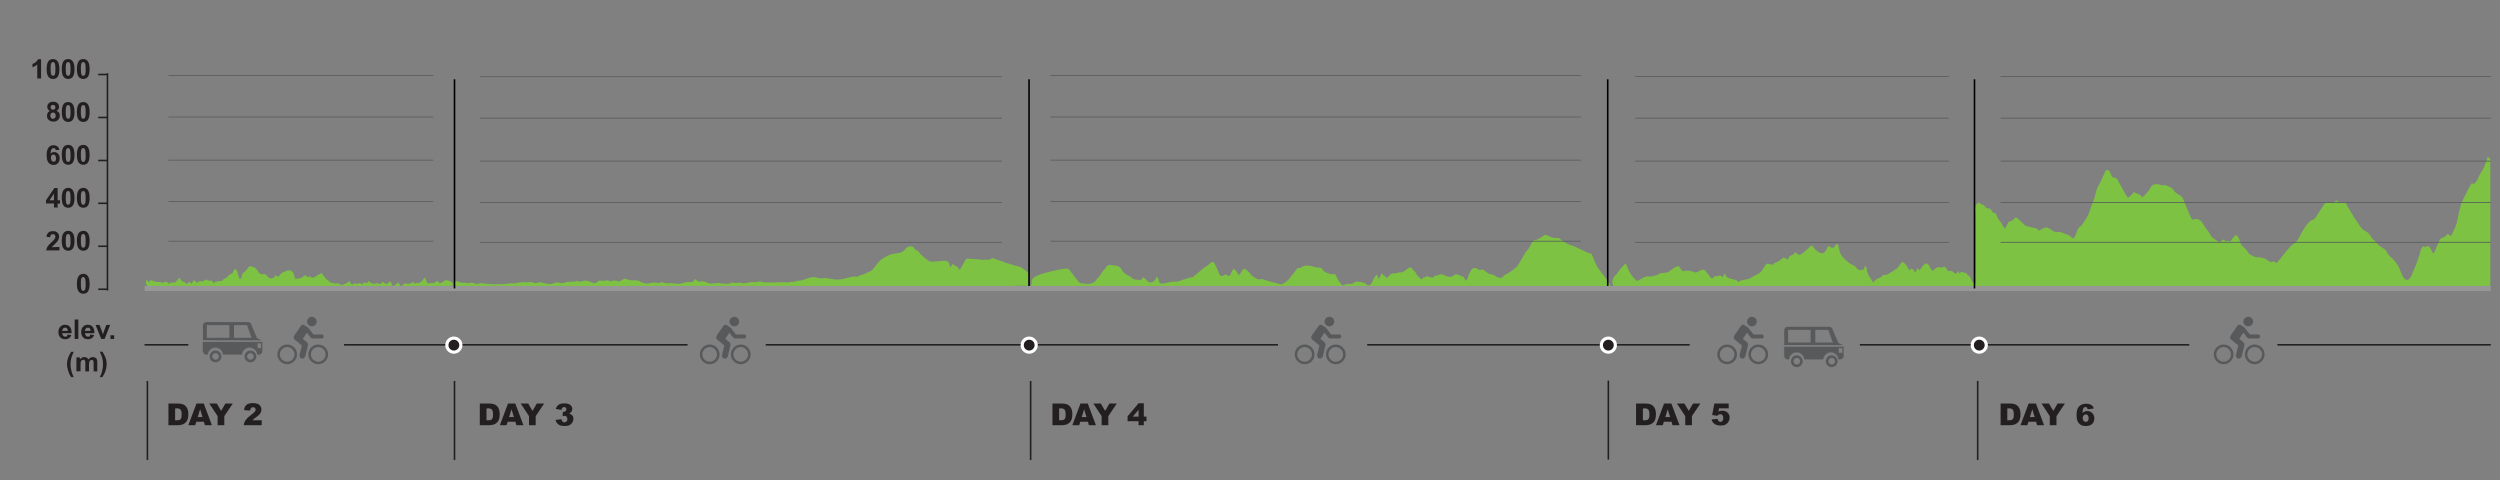 <?xml version="1.0" encoding="UTF-8"?>
<!-- Generator: Adobe Illustrator 25.2.0, SVG Export Plug-In . SVG Version: 6.00 Build 0)  -->
<svg xmlns="http://www.w3.org/2000/svg" xmlns:xlink="http://www.w3.org/1999/xlink" version="1.1" id="Layer_1" x="0px" y="0px" viewBox="0 0 1570.4 301.5" style="enable-background:new 0 0 1570.4 301.5;" xml:space="preserve">
<rect x="0" y="0" width="1570.4" height="301.5" fill="#808080" stroke="none"/>
<style type="text/css">
	.st0{fill:#7DC242;}
	.st1{fill:none;stroke:#000000;stroke-miterlimit:10;}
	.st2{fill:#979797;}
	.st3{fill:none;stroke:#58595B;stroke-width:0.5;stroke-miterlimit:10;}
	.st4{fill:#58595B;}
	.st5{fill:none;stroke:#231F20;stroke-miterlimit:10;}
	.st6{fill:#231F20;stroke:#FFFFFF;stroke-width:2;stroke-miterlimit:10;}
	.st7{fill:#231F20;}
</style>
<path class="st0" d="M1553.2,180.2c-0.3-0.1-0.5-0.2-0.8-0.2c-0.5,0-0.9,0-1.4,0c-102.3,0-204.6,0-306.9,0c-0.6,0-1.1,0-1.7,0  c-1-0.1-1.2-0.4-1.3-1.6c0-0.4,0-0.8,0-1.2c0-13.3,0-26.5,0-39.8c0-1.9-0.2-3.8-0.3-5.6c-0.1-1.1,0-2.1,0.5-3c1-1.9,2.2-2,3.4-0.2  c0.8-0.2,1.5,0.1,2,1c0.8,1.2,1.9,1.6,3.2,1.3c0.8,1,1.6,1.9,2.4,3c1.1-0.2,1.1-0.2,1.7,1c0.4,0.7,0.7,1.4,1,2.2  c0.4,0.8,0.9,1.5,1.5,2.1c0.6,0.5,1,1.4,1.4,2.2c0.4,0.8,0.7,1.7,1.7,2c0.6-1.1,1.2-2.2,1.8-3.4c0.3-0.6,0.7-1,1.3-0.9  c0.3,0,0.7-0.2,1-0.4c0.6-0.4,1.1-1,1.7-1.5c0.9-0.8,1.2-0.8,2.1,0.1c1.4,1.3,2.8,2.6,4.2,3.9c0.6,0.6,1.3,1,2.1,1  c0.5,0,1.1,0.3,1.6,0.4c0.5,0.1,0.9,0.4,1.4,0.4c1.3,0,2.5,0.2,3.5,1.5c0.4,0.6,1,0.2,1.5-0.1c0.7-0.4,1.3-0.9,2-1.2  c1.4-0.5,2.6-0.5,3.9,0.6c1.5,1.2,3.3,2.3,5.3,1.9c0.9-0.1,1.9,0.3,2.8,0.6c0.9,0.3,1.8,0.8,2.8,1.1c0.9,0.3,1.8,0.7,2.5,1.6  c0.8,1,1.6,0.8,2.3-0.5c0.5-1,0.9-2.2,1.3-3.3c0.5-1.3,1.1-2.6,2.3-3.1c0.2-0.1,0.4-0.3,0.5-0.5c2.1-3,4.3-5.8,5.3-9.6  c0.5-2,1.5-3.8,2.2-5.8c0.5-1.4,1-2.9,1.3-4.4c0.5-2.4,1.3-4.5,2.5-6.4c0.8-1.4,1.4-2.9,2.1-4.3c0.5-1.1,0.9-2.2,1.4-3.2  c0.7-1.5,1.9-1.6,2.8-0.2c0.4,0.7,0.8,1.5,1.1,2.3c0.4,1,1,1.7,2,1.6c1.1-0.1,1.7,0.8,2.2,1.8c1.6,2.8,3.1,5.7,4.7,8.5  c0.3,0.5,0.5,0.9,0.8,1.4c0.5,0.8,0.9,1,1.6,0.4c0.7-0.6,1.4-1.3,2-2c0.9-1.1,0.9-1.2,2.1-0.5c0.4,0.2,0.8,0.5,1.1,0.6  c1.2,0.2,2.2,0.7,2.8,2.3c2.1-1.8,4-3.6,5.3-6.2c0.7-1.3,1.4-1.9,2.8-2.1c1.4-0.2,2.7-0.1,4,0.5c0.2,0.1,0.5,0.1,0.7,0.1  c1.9-0.6,3.5,0.6,5.2,1.3c0.8,0.3,1.4,1,1.9,1.8c0.4,0.7,1,1.3,1.6,1.7c0.9,0.7,1.9,1.2,2.8,1.8c0.8,0.5,1.3,1.4,1.7,2.4  c1.3,3.1,2.6,6.3,3.9,9.4c0.3,0.8,0.7,1.6,1.1,2.3c0.3,0.8,0.8,0.9,1.5,0.7c2.4-0.7,4.2,0.1,5.7,2.5c0.6,0.9,1.1,1.9,1.7,2.8  c0.5,0.8,1.2,1.5,1.8,2.3c0.3,0.4,0.6,0.8,0.8,1.3c0.7,1.6,1.8,2.8,3.2,3.6c0.7,0.4,1.4,0.9,2.1,1.4c0.9,0.6,1.1,0.6,2-0.2  c0,0,0.1-0.1,0.1-0.1c1.2-1.2,1.3-1.2,2.5,0c0.1,0.1,0.2,0.2,0.4,0.3c0.9-0.5,1.7-0.6,2.6,0.4c0.4-0.7,0.6-1.2,0.9-1.6  c0.7-0.8,1.3-1.7,2.1-2.4c0.7-0.6,1.3-0.4,1.8,0.5c0.5,0.9,1,1.8,1.2,2.8c0.5,1.8,1.4,3.1,2.7,4.1c0.9,0.7,1.7,1.5,2.3,2.6  c0.7,1.3,1.7,2.4,3.1,2.5c0.1,0,0.2,0,0.3,0.1c1.2,1.2,2.6,0.8,3.9,0.9c2.1,0.2,4.2,0.9,6,2.4c0.7,0.6,1.4,0.8,2.2,0.4  c0.5-0.3,1.1-0.2,1.6,0.2c1,0.7,1.1,0.7,1.9-0.3c1.9-2.4,3.9-4.8,5.8-7.2c1.3-1.6,2.6-3.1,4.3-4.1c1.4-0.8,2.4-2.2,3.2-3.8  c1.8-3.7,3.8-7.2,6.6-10c0.3-0.3,0.7-0.8,1.1-0.8c1.2-0.2,2.1-1,2.8-2c1.2-1.9,2.5-3.9,3.7-5.8c0.4-0.7,0.8-1.3,1.3-2  c0.9-1.3,2-1.9,3.3-1.4c1.3,0.5,2.5,0.1,3.6-0.6c0.4-0.3,0.8-0.5,1.3-0.7c0.4,0.3,0.7,0.6,1.1,0.9c0.6,0.5,1.3,0.8,2.1,0.5  c1.4-0.5,2.3-0.2,3,1.3c0.9,1.8,2,3.4,3,5.2c1.8,3.2,4,6.1,6,9.1c0.8,1.2,2,1.9,3.2,2.5c1.5,0.8,2.6,2.3,3.5,3.9  c0.3,0.5,0.5,1,1,1.2c0.4,0.1,0.7,0.5,1,0.9c1.5,1.8,3.1,3.3,5,4.4c1.2,0.7,2.2,1.5,2.8,3.1c0.3,0.8,1,1.3,1.5,1.9c1,1,2,2,3,3  c1.3,1.4,2.3,3,3.1,4.9c0.5,1.3,1.1,2.6,1.6,3.8c0.3,0.6,0.5,1.2,0.9,1.7c1.8,2.4,3.1,2.2,4.9-0.6c0.2-0.3,0.3-0.7,0.4-1  c1.1-2.8,2.4-5.5,3.4-8.4c0.8-2.2,1.5-4.4,2.1-6.7c0.5-1.7,0.8-2.2,2.1-2.9c0.3,0.2,0.6,0.5,0.9,0.8c0.3-0.3,0.6-0.6,1-0.9  c0.2,0.1,0.4,0.2,0.6,0.2c0.9,0,1.4,0.6,1.8,1.6c0.4,1,0.9,1.9,1.6,3.1c0.3-0.5,0.6-0.9,0.8-1.3c0.5-1.1,0.9-2.3,1.4-3.5  c0.5-1.2,1.1-2.3,1.6-3.5c0.5-1.1,1.2-1.7,2.3-1.9c0.6-0.1,1.2-0.7,1.8-1.1c0.4-0.3,0.8-0.8,1.2-1.3c0.6,0.5,1.2,1,1.8,1.5  c0.2-0.1,0.3-0.2,0.4-0.3c1.4-3,3.1-5.8,3.7-9.2c0.6-3.5,1.5-6.9,2.3-10.3c0.1-0.3,0.2-0.6,0.3-0.9c1.4-3,2.9-5.9,4.4-8.9  c0.6-1.3,1.5-2.4,2.2-3.7c0.5,0.3,0.8,0.5,1.2,0.7c0.1-0.1,0.2-0.1,0.3-0.3c0.6-0.7,1.2-1.4,1.8-2.1c0.3-0.5,0.6-1.1,0.8-1.7  c0.3-0.7,0.5-1.5,0.9-2c2.2-3.1,3.7-6.6,4.7-10.4c0.1-0.2,0.1-0.4,0.2-0.6c1.4,0.5,1.7,1,1.7,2.6c0,1.2,0,2.4,0,3.7  c0,23.7,0,47.5,0,71.2c0,0.4,0,0.8,0,1.2c0,2.5,0,2.5-1.9,3.2C1559.5,180.2,1556.4,180.2,1553.2,180.2z"></path>
<path class="st0" d="M648.1,176c0.2-0.2,0.4-0.5,0.5-0.7c0.3-0.7,0.9-1.2,1.6-1.5c0.8-0.4,1.5-0.8,2.3-1.1c0.7-0.3,1.4-0.5,2.1-0.7  c0.3-0.1,0.5-0.1,0.8-0.2c3.6-1.3,7.3-1.8,11-2.7c1.2-0.3,2.4-0.3,3.6-0.4c0.9-0.1,1.4,0.3,1.9,1c1.7,2.3,3.6,4.6,5.3,6.9  c0.8,1.1,1.9,1.5,3.3,1.5c1,0,1.9,0.1,2.9,0.2c2,0.2,4.4-1,5.3-2.6c0.2-0.3,0.3-0.6,0.6-0.8c1.1-0.9,1.9-2,2.5-3.1  c0.6-1,1.1-2,2.2-2.8c0.3-0.2,0.4-0.6,0.6-1c0.9-1.4,1.9-1.8,3.7-1.5c0.9,0.2,1.9,0.2,2.8,0.4c1.4,0.2,2.6,1,3.4,2.2  c0.2,0.4,0.4,0.8,0.6,1.1c0.8,1.1,1.7,2,3.1,2.6c1.1,0.4,2,1.2,2.9,1.9c0.7,0.5,1.3,0.9,2.2,0.9c0.7,0,1.4,0.1,2.1,0.2  c1,0.2,1.7,0,2.2-0.9c0.1-0.3,0.4-0.5,0.7-0.8c0.6,0.6,1.2,1.1,1.7,1.7c0.4,0.4,0.7,0.8,1.1,1.1c1.8,1.1,3.7,0.4,4.8-1.7  c0.2-0.4,0.4-0.8,0.6-1.2c0.8,0,0.9,0.5,1,0.9c0.2,0.6,0.3,1.2,0.4,1.7c0.4,1.3,1.1,1.7,2.6,1.5c1.6-0.3,3.2-0.7,4.9-1  c0.7-0.1,1.4-0.2,2.1-0.2c1.7,0.2,3.3-0.2,4.8-0.9c0.9-0.4,1.9-0.6,2.9-0.9c0.4-0.1,0.7-0.3,1.1-0.4c0.6-0.2,1.2-0.5,1.7-0.4  c0.7,0.1,1.2-0.1,1.6-0.5c1.9-1.6,3.8-3.1,5.6-4.7c0.8-0.7,1.7-1.4,2.7-1.9c0.6-0.3,1.2-0.8,1.7-1.3c0.3-0.3,0.5-0.6,0.8-0.8  c1-0.8,1.9-0.7,2.5,0.4c0.8,1.5,1.5,3.1,2.2,4.6c0.3,0.7,0.5,1.5,0.9,2.3c0.6,1.1,1.5,1.3,2.6,0.6c0.1-0.1,0.2-0.2,0.3-0.2  c1-0.6,1-0.6,1.9,0c0.3,0.2,0.6,0.4,0.9,0.7c1.9-1.1,1.7-3.3,3.3-4.7c1.6,1.1,2.1,2.8,3.3,4.1c0.3-0.4,0.6-0.7,0.8-1.1  c0.5-0.7,0.9-1.4,1.3-2.1c0.8-1.2,1-1.1,2.2-0.3c1.4,0.9,2.6,2,3.4,3.4c0.2,0.4,0.7,0.6,1.2,0.9c0.7,0.4,1.4,0.8,2.1,1.3  c0.6,0.5,1.3,0.7,2.1,0.4c0.8-0.3,1.5-0.1,2.2,0.1c1,0.3,1.9,0.7,2.8,1c1.3,0.4,2.7,0.6,4,1c1,0.2,2,0.5,2.9,0.8  c1,0.4,1.9,0.3,2.8-0.2c1.8-1,3.3-2.2,4.4-3.9c0.5-0.8,1.3-1.5,1.9-2.3c0.7-0.9,1.4-1.9,2.1-2.8c0.3-0.5,0.6-0.8,1.3-0.7  c0.4,0,0.9-0.1,1.3-0.3c2.2-1.6,4.7-1.6,7.2-0.8c1.5,0.4,2.9,0.8,4.5,0.8c0.9,0,1.5,0.4,1.9,1.1c0.6,1.1,1.6,1.7,2.8,2.2  c1.3,0.5,2.6,1,4.1,0.8c1-0.2,1.4,0.2,1.7,1.1c0.6,1.8,1.7,3.4,2.9,4.9c0.9,1.2,1.3,1.3,2.6,0.6c0.8-0.4,1.6-0.6,2.5-0.5  c1.3,0.2,2.5,0,3.5-0.9c1.1-0.9,2.4-0.4,3.6-0.3c0.7,0.1,1.5,0.2,2.2,0.4c0.4,0.1,0.8,0.3,1.1,0.6c1.5,1.6,2.6,1.5,3.8-0.3  c0.6-0.8,1-1.7,1.4-2.6c0.6-1.3,1-1.8,2-2.6c0.8,0.7,0.5,1.7,0.9,2.6c1.4-0.9,1-2.6,2.3-3.5c0.2,0.3,0.4,0.5,0.5,0.8  c0.1,0.2,0.3,0.5,0.4,0.5c1.2-0.1,1.2,1,1.9,1.6c0.4-0.3,0.8-0.5,1.1-0.8c0.4-0.3,0.7-0.7,1-1.1c0.7-0.8,1.5-1,2.6-1  c0.8,0,1.6-0.2,2.4-0.3c0.4-0.1,0.8-0.3,1.2-0.3c1.5,0,2.7-0.6,3.8-1.4c0.6-0.5,1.2-1,1.8-1.4c0.9-0.6,1.3-0.4,2,0.3  c0.4,0.5,0.9,0.9,1.4,1.4c0.4,0.4,0.8,0.7,1,1.2c0.8,1.8,2.2,3.1,3.8,4.4c0.3-0.3,0.5-0.7,0.7-0.9c0.1-0.2,0.4-0.4,0.5-0.4  c1,0.1,1.5-0.5,2.2-1.1c0.8,1,2,0.8,3,1.1c0.6,0.1,1.1-0.1,1.4-0.6c0.4-0.5,1-0.7,1.7-0.7c0.3,0,0.6,0,0.8-0.1  c1.6-0.9,3-0.8,4.4,0.3c0.1,0.1,0.1,0.1,0.2,0.1c1.1,0.2,2.2,0.5,3.3,0.6c0.6,0,1.3-0.5,1.8-0.8c1.6-1.1,2-1.1,3.7-0.2  c0.3,0.2,0.7,0.4,1,0.4c1.3,0.1,1.9,0.8,2.3,1.7c0.2,0.4,0.5,0.8,0.8,1.4c0.4-0.5,0.7-0.8,0.9-1.2c0.3-0.7,0.4-1.5,0.7-2.2  c0.5-1.1,1-2.2,1.5-3.2c0.6-1,1.6-1.4,2.8-1.5c0.4,0,0.9,0.2,1.2,0.5c0.7,0.7,1.5,0.9,2.5,0.6c0.8-0.3,1.5,0,2.1,0.5  c0.5,0.4,0.9,0.9,1.4,1.2c0.8,0.6,1.7,1.1,2.7,1.2c1.2,0.1,2.2,0.6,3.1,1.3c0.5,0.4,1.1,0.6,1.7,0.8c1.1,0.3,2,0.3,2.8-0.8  c0.4-0.6,1.2-1.1,1.9-1.4c2.6-1.2,4.6-3,6.7-4.7c0.3-0.3,0.5-0.6,0.7-0.9c1.6-2.6,3.1-5.2,4.6-7.8c0.2-0.3,0.2-0.6,0.5-0.8  c1.4-1,1.9-2.6,2.7-3.9c0.4-0.6,0.7-1.2,1-1.8c0.5-1,1.2-1.8,2.6-1.7c0.4,0,1-0.3,1.4-0.5c1.1-0.7,2.3-1.3,3.3-2.1  c0.8-0.6,1.5-0.6,2.4-0.1c0.4,0.3,1,0.4,1.4,0.6c1.4,0.9,3.1,1.1,4.8,1c1,0,1.7,0.2,2.2,1c0,0.1,0.1,0.2,0.2,0.2  c1.9,1.2,3.7,2.6,6,3.3c1,0.3,1.9,0.6,2.8,1c2,0.9,4,1.9,6,2.8c0.8,0.4,1.6,0.8,2.5,1.1c0.5,0.2,1.1,0.3,1.9,0.5  c0.5,1.2,1,2.5,1.5,3.9c0.7,1.9,1.5,3.6,2.7,5.3c1.4,2,3,3.9,4.4,5.8c0.4,0.5,0.7,1,0.9,1.5c0.4,0.8,0.6,1.7,1.5,2.2  c0.3,0.2,0.4,0.7,0.6,1.1c0,0.3,0,0.5,0,0.8c-0.3,0.8-0.8,1-1.7,1c-1.3-0.1-2.7,0-4,0c-118,0-236,0-354.1,0c-0.6,0-1.1,0-1.7,0  c-1.1,0.1-1.9-0.3-2.2-1.3C648.1,178.4,648.1,177.2,648.1,176z"></path>
<path class="st0" d="M1012.8,176.2c0.2-0.4,0.4-0.7,0.5-1.1c0.3-1,0.9-1.9,1.9-2.6c0.4-0.3,0.8-0.8,1-1.2c1.2-2,2.9-3.8,4.5-5.5  c0.1-0.1,0.2-0.1,0.4-0.2c0.2,0.4,0.5,0.7,0.7,1.1c0.4,1,0.8,2,1.2,2.9c0.9,2.4,2.7,4.3,4.4,6.2c0.6,0.7,1,0.7,1.9,0.3  c0.6-0.3,1.1-0.6,1.6-0.9c1.7-1.1,3.5-1.9,5.7-1.5c0.5,0.1,1-0.1,1.5-0.2c0.8-0.2,1.7-0.4,2.5-0.7c0.2,0,0.4-0.1,0.5-0.2  c0.9-0.8,2.1-1,3.3-1.1c0.6-0.1,1.2-0.2,1.8-0.2c1.2-0.1,2.2-0.3,2.7-1.3c1.7-0.7,2.8-2.2,4.7-2.7c0.6-0.2,1-0.1,1.3,0.3  c0.4,0.6,0.8,1.3,1.3,1.9c0.7,1,0.9,1,2.3,0.7c1.4-0.3,2.8-0.3,4.1,0.2c0.3,0.1,0.7,0.3,1,0.4c1.4,0.6,2.6,0.4,3.7-0.5  c0.8-0.8,2-0.8,3.1-0.8c0.3,0,0.7,0.4,0.9,0.7c1,1.2,1.9,2.4,2.8,3.6c0.4,0.5,0.8,1,1.6,1.1c0.2-0.2,0.4-0.4,0.6-0.6  c0.5-0.7,1.1-1,2.1-0.8c0.6,0.1,1.2-0.3,2-0.5c0.4,0.2,1,0.6,1.7,1c0.4-0.7,0.8-1.4,1.3-2c0.2,0.1,0.3,0.1,0.3,0.2  c0.5,2.5,3.1,2.8,5.2,3.3c1.3,0.3,2.4,0.5,3,1.8c1.3-1.3,3-1.5,4.7-1.7c1.6-0.2,2.9-0.8,4.1-1.6c0.7-0.5,1.4-0.9,2.2-1.2  c2.2-0.9,3.7-2.4,4.8-4.2c0.5-0.8,0.9-1.6,1.4-2.3c0.5-0.7,0.8-0.8,1.7-0.6c0.4,0.1,0.9,0.2,1.3,0.4c0.8,0.3,1.5,0.2,2-0.4  c0.6-0.6,1.3-0.8,2.1-1.1c1-0.4,1.8-1.1,2.7-1.7c0.3-0.2,0.6-0.5,0.9-0.8c0.5-0.4,1.1-0.4,1.6,0c0.4,0.3,0.9,0.6,1.5,1  c0.3-0.6,0.6-1,0.8-1.4c0.3-0.6,0.7-1.1,1.5-1.3c0.9-0.2,1.5-0.6,1.9-1.3c0.1-0.2,0.3-0.4,0.6-0.7c0.4,0.3,0.7,0.6,1,0.8  c1.1,1.1,2,1.2,3.2,0.2c1.4-1,2.6-2.2,3.8-3.3c0.7-0.6,1.3-1.3,1.9-1.9c1,0.1,1.3,0.7,1.6,1.2c1,1.4,2.3,2.6,4,3.4  c1.3,0.6,2.7,0.2,3.4-0.9c0.5-0.9,1-1.9,1.6-2.8c0.2-0.3,0.4-0.5,0.7-0.8c0.3,0.3,0.5,0.5,0.8,0.8c0.9,0.9,1.9,0.8,2.7-0.2  c0.4-0.6,0.6-1.4,1.7-1.7c0.2,0.3,0.4,0.6,0.5,0.9c0.3,1,0.6,1.9,0.8,2.9c0.3,2.3,1.7,4.2,3.5,5.9c1,1,2.2,1.8,3.3,2.8  c0.1,0.1,0.1,0.1,0.2,0.1c1.3,0.2,2,1.1,3,1.6c0.3,0.1,0.5,0.3,0.6,0.6c0.5,1,1.4,1.5,2.7,1.8c0.3-0.2,0.6-0.3,0.9-0.5  c0.3,0.1,0.5,0.2,0.9,0.4c0.3-0.9,0.7-1.7,1-2.6c0.1,0,0.2,0,0.3,0c0.2,0.4,0.5,0.7,0.6,1.1c0.2,0.5,0.2,1.1,0.3,1.7  c0.2,1.2,0.6,2.4,1.4,3.5c0.9,1.3,1.7,2.7,2.5,4.1c0.1,0,0.2,0,0.2,0c0.7-1.5,2.1-2.4,3.8-3c0.8-0.3,1.6-0.6,1.9-1.4  c0.1-0.2,0.6-0.5,0.9-0.4c1.3,0.2,2.3-0.4,3.2-0.9c1.8-1,3.5-2.2,5.1-3.3c0.4-0.3,0.7-0.7,1-1.1c0.5-0.7,1-1.5,1.6-2.3  c0.5-0.6,1-0.6,1.6-0.1c1.2,1.1,2.3,2.3,2.9,3.8c0.1,0.3,0.3,0.7,0.5,1.1c0.4-0.4,0.8-0.8,1.2-1.1c1.5,0.1,1.7,1.3,2.6,2.3  c0.3-0.5,0.5-0.9,0.7-1.3c0.2-0.4,0.4-0.9,0.7-1.5c0.5,0.6,0.8,1,1.3,1.6c0.5-0.8,0.9-1.5,1.4-2.1c0.5-0.7,1.1-1.4,1.8-1.9  c0.9-0.7,1.9-0.5,2.4,0.4c0.4,0.8,0.8,1.5,1.3,2.3c0.3,0.5,0.7,1,1.1,1.6c0.8-0.6,1.4-1,2-1.5c0.9-0.8,2-1.2,3.3-0.7  c0.5,0.2,0.9,0.1,1.3-0.2c0.9-0.5,1-0.5,1.7,0.3c0.6,0.8,1.2,1.5,1.7,2.3c0.3,0,0.5,0,0.6-0.1c1.2-0.3,2.1,0,2.8,0.8  c1.2,1.2,1.5,1.2,2.4-0.2c0.1-0.2,0.2-0.3,0.5-0.7c0.3,0.7,0.6,1.3,0.9,2c0.3-0.6,0.5-1.1,0.7-1.5c0.9,0.2,1.8,0.5,2.6,0.7  c0.3,0.1,0.7,0.2,0.9,0.4c0.5,0.8,1.3,1.2,2,1.8c0.3,0.3,0.5,0.7,0.6,1c0.3,0.7,0.6,1.3,0.9,2c0.3,0.6,0.7,1,1.5,1.2  c0.8,0.2,1.3,0.7,1.6,1.4c0.3,0.7,0,1.1-0.8,1.2c-0.3,0-0.6,0-0.8,0c-74.7,0-149.3,0-224,0c-0.1,0-0.2,0-0.3,0c-2.2,0-2.2,0-2.9-1.7  C1012.8,177.5,1012.8,176.9,1012.8,176.2z"></path>
<path class="st0" d="M285.6,177.7c0.2-0.4,0.4-0.8,0.6-1.2c1.3,0.4,2.6,0.8,3.9,1.1c0.2,0.1,0.5,0,0.7,0c0.6,0,1.3,0,1.9,0.1  c0.8,0.2,1.6,0.3,2.5,0c0.7-0.3,1.4-0.2,2.1,0.1c0.8,0.4,1.8,0.4,2.8,0.7c0.6-0.6,1.5-0.7,2.6-0.6c1.4,0.1,2.7,0.4,4.1,0.5  c2.8,0.2,5.5,0.1,8.3,0.1c0.7,0,1.3-0.2,2-0.1c0.6,0.1,1.3-0.2,1.9-0.3c0.8-0.1,1.6,0,2.5-0.1c0.9,0,1.8,0.1,2.6-0.1  c2.2-0.5,4.5-0.9,6.8-0.5c0.3,0,0.6,0,1-0.1c1-0.2,1.9-0.2,2.9,0.2c1.1,0.5,2.1,0.5,3.2,0c0.5-0.3,1.2-0.3,1.7-0.2  c1.1,0.2,2.2,0.6,3.2,0.8c1.8,0.4,3.6,0.5,5.3-0.3c1-0.5,1.8-0.6,2.8-0.2c1.3,0.5,2.5,0.4,3.8-0.1c0.8-0.3,1.6-0.4,2.4-0.5  c1.6-0.1,3.2,0.1,4.8-0.4c0.5-0.2,1.1,0.2,1.6,0.2c0.5,0.1,1.1,0.2,1.6,0c2.2-0.9,4.2-0.4,6.2,0.5c0.3,0.1,0.5,0.3,0.8,0.3  c1.1,0.4,2.1,0.4,3-0.5c0.8-0.8,1.7-1,2.8-0.7c0.6,0.1,1.3,0,1.9-0.1c1-0.2,2-0.3,3,0.2c0.4,0.2,1,0.3,1.3,0.1  c1.4-0.6,2.7-0.4,4.1,0.1c0.6,0.2,1,0.2,1.4-0.2c0.4-0.3,0.8-0.5,1.2-0.8c0.9-0.6,1.9-0.8,2.9-0.3c1.6,0.7,3.2,0.8,4.9,0.7  c1.2-0.1,2.4,0.2,3.5,0.8c2,1.2,4.1,1.5,6.3,0.9c1.5-0.4,2.9-0.4,4.4-0.1c0.8,0.2,1.6,0.1,2.3-0.3c0.3-0.1,0.8-0.3,0.9-0.2  c0.8,0.8,1.9,0.3,2.8,0.8c0.1,0.1,0.3,0.1,0.4,0.1c2.3-0.7,4.6,0.3,7,0.2c0.6,0,1.3-0.1,1.9-0.3c0.6-0.1,1.2-0.4,1.7-0.5  c1.2-0.3,2.3-0.6,3.6-0.3c1,0.2,1.9,0.1,2.3-1c0.1-0.2,0.2-0.3,0.3-0.4c0.5-0.5,1-0.6,1.4,0.1c0.6,1,1.4,1.1,2.4,0.9  c1.3-0.3,2.7-0.1,3.9,0.6c1.2,0.6,2.4,0.8,3.8,0.7c1.3-0.2,2.6-0.2,3.9-0.3c0.2,0,0.5-0.1,0.7,0c1.2,0.6,2.4,0.2,3.6,0.4  c1.1,0.2,2.2,0.1,3.2-0.5c0.6-0.3,1.1-0.3,1.7-0.1c0.8,0.2,1.7,0.2,2.5,0.1c1.2-0.2,2.3-0.2,3.4,0.2c0.3,0.1,0.6,0.2,0.8,0.1  c1.6-0.3,3.1-0.6,4.6-0.8c0.4-0.1,0.9-0.1,1.3,0c1,0.1,2,0.2,3-0.3c0.4-0.2,1-0.2,1.5,0c1.3,0.4,2.5,0.6,3.8,0.5  c1.5-0.1,3.1,0.1,4.6,0.1c0.7,0,1.4-0.1,2.1-0.2c0.3,0,0.6-0.1,0.8-0.1c1.7,0.4,3.4-0.2,5,0.2c0.3,0.1,0.7,0,1.1-0.1  c0.6-0.1,1.2-0.2,1.8-0.2c1.2,0,2.4-0.1,3.5-0.6c0.2-0.1,0.4-0.2,0.5-0.2c2.6,0.3,4.8-1.1,7.2-1.8c1.9-0.5,3.6-0.6,5.4,0  c1.3,0.4,2.7,0.5,4.1,0.2c0.8-0.2,1.6,0.1,2.5,0.2c1.7,0.2,3.4,0.7,5.1,0.7c2.1,0,4.1-0.2,6.2-0.8c1.5-0.5,3.1-0.8,4.6-1.1  c0.2-0.1,0.5-0.1,0.7,0c1.2,0.5,2.1-0.1,3.1-0.6c0.9-0.4,1.9-0.5,2.8-0.9c0.8-0.3,1.6-0.7,2.4-1c0.3-0.1,0.5-0.4,0.8-0.5  c1.4-0.4,2.4-1.3,3.1-2.5c0.1-0.1,0.2-0.2,0.3-0.3c3.6-4.8,4.4-5.4,9.7-7.9c0.7-0.3,1.6-0.5,2.4-0.6c1.2-0.2,2.5-0.3,3.7-0.6  c1.4-0.3,2.6-1,3.5-2.3c0.8-1.1,1.9-1.6,3.2-1.8c1-0.1,1.8,0.2,2.4,1.1c0.5,0.8,1,1.4,1.9,1.6c0.4,0.1,0.8,0.6,1.1,1  c1.5,1.9,3.4,3.4,5.3,4.9c1,0.8,2.2,1.2,3.5,1.1c2.4-0.2,4.9-0.4,7.3-0.6c1.4-0.1,2.3,0.4,2.9,1.7c0.3,0.7,0.5,1.5,0.8,2.4  c0.4-0.6,0.6-1,0.9-1.4c0.5-0.7,0.8-0.8,1.3-0.2c0.5,0.5,1,0.8,1.6,1c0.5,0.2,0.9,0.7,1.2,1.1c0.2,0.3,0.3,0.7,0.5,1.1  c0.3-0.3,0.6-0.4,0.8-0.7c1-1.7,2.1-3.4,2.9-5.1c0.4-0.9,0.9-1.3,1.8-1.2c2.1,0.1,4.3,0.2,6.4,0.4c1.5,0.1,3,0.5,4.6,0.2  c0.3-0.1,0.6-0.1,0.8,0c1,0.3,1.8,0.1,2.7-0.5c0.7-0.5,1.3-0.5,2.1-0.1c0.6,0.3,1.2,0.5,1.8,0.7c1,0.3,2,0.5,2.9,0.9  c2.8,1.3,5.8,1.8,8.6,2.9c0.2,0.1,0.4,0.1,0.5,0.1c2.7,0.2,4.7,2,6.7,3.5c0.9,0.6,1.2,1.5,1.2,2.6c-0.1,1.7,0,3.3,0,5  c0,1.3-0.2,1.4-1.4,1.4c-0.8,0-1.6-0.1-2.4-0.1c-1.7-0.1-3.5-0.2-5.2,0.1c-0.8,0.1-1.7,0.1-2.5,0.1c-109.4,0-218.7,0-328.1,0  c-6.5,0-13.1,0-19.6,0c-1,0-1.8-0.2-2.3-1.2C285.6,178.3,285.6,178,285.6,177.7z"></path>
<g>
	<path class="st0" d="M157.8,167.3c0.4,0.1,0.9,0.2,1.3,0.4c1.3,0.5,2.2,1.3,2.9,2.5c0.3,0.5,0.5,1.3,0.9,1.5   c0.8,0.4,1.8,0.6,2.7,0.5c1.1-0.1,1.7,0.3,2.2,1.2c0.9,1.6,3.2,2,4.5,0.6c0.3-0.3,0.5-0.7,0.7-1.1c0.8,0.4,1.2,0.7,1.8,1   c0.3-0.4,0.6-0.7,0.9-1.1c0.7-0.9,1.5-1.6,2.6-2c0.6-0.2,1.2-0.5,1.8-0.7c2.2-0.8,4.1,0.2,4.6,2.5c0.2,0.8,0.4,1.6,0.6,2.5   c2,0,3.9-0.1,5.3-1.6c0.7-0.7,1.2-0.6,1.9,0c0.3,0.2,0.5,0.5,0.8,0.8c0.4-0.3,0.7-0.6,1-0.9c2.1,1.4,2.1,1.4,4.3,0   c1-0.7,2.2-1.2,3.4-1.9c0.7,0.9,1.3,1.7,1.8,2.5c0.6,0.8,1.2,1.5,2.1,2c0.4,0.2,0.7,0.5,1,0.8c0.5,0.5,0.9,1.2,1.9,0.8   c0.1-0.1,0.4,0,0.5,0.1c0.6,0.6,1.4,0.5,2.1,0.3c0.8-0.2,1.5,0,2,0.5c0.5,0.5,1.1,0.6,1.7,0.4c1.5-0.6,3.2-0.9,4.3-2.5   c0.3,0.5,0.5,0.9,0.7,1.2c0.6,1.1,1,1.2,2.1,0.7c0.3-0.1,0.6-0.3,1-0.5c0.8,0.7,1.7,0.8,2.6-0.1c0.7,0.3,1.3,0.6,1.9,1   c0.3-0.5,0.6-0.9,0.9-1.4c0.7,0.2,1.3,0.4,2,0.7c0.3-0.5,0.5-1.1,0.8-1.6c0.2,0.1,0.4,0.1,0.4,0.2c0.4,1.2,1.5,1.2,2.4,1.6   c0.5,0.2,1.3,0,1.9-0.2c0.7-0.2,1.2-0.2,1.9,0.1c1.1,0.6,1.2,0.5,1.9-0.6c0.1-0.2,0.2-0.3,0.4-0.5c0.8,0.5,1.6,1,2.4,1.5   c0.8-0.6,1.6-1.1,2.5-1.8c0.5,0.9,0.9,1.7,1.5,2.8c-0.9,0.1-1.6,0.2-2.3,0.2c-3.5,0-7.1,0-10.6,0c-46,0-92,0-138,0   c-0.6,0-1.1-0.1-1.7,0c-1.2,0.1-2-0.3-2.4-1.4c0-0.6,0-1.1,0-1.7c0.2-0.3,0.4-0.5,0.6-0.9c0.3,0.6,0.5,1.1,0.9,1.7   c0.6-0.5,1-0.9,1.6-1.4c1,0.3,2,0.7,3.1,1c0.5,0.1,1,0.3,1.5,0.2c1-0.3,1.7-0.1,2.4,0.5c0.6-0.2,1.1-0.3,1.5-0.5   c0.8-0.4,1.4-0.3,2,0.3c0.2,0.3,0.6,0.5,0.9,0.7c0.1,0,0.2,0,0.3,0.1c0.2-0.3,0.5-0.6,0.7-0.9c1.7,0.4,3.1,0.2,4.1-1.3   c0.4-0.5,0.8-1,1.3-1.6c0.5,0.6,0.9,1.1,1.3,1.6c0.3,0.3,0.6,0.7,0.9,0.8c1.1,0,1.7,0.6,2.2,1.6c0.7-0.5,1.3-1,1.9-1.5   c0.5,0.4,0.9,0.7,1.4,1.2c0.5-0.8,1-1.5,1.5-2.3c0.8,0.7,1.4,1.2,2.1,1.8c0.7-1,1.6-1.3,2.7-1c0.7,0.2,1.5-0.1,2-0.7   c0.3-0.2,0.5-0.5,0.6-0.5c0.9,0.4,1.7,1,2.3,0.8c1.3-0.2,2,0.1,2.4,1.2c0.1,0.1,0.3,0.2,0.4,0.4c0.4-0.4,0.8-0.8,1-1   c1.6-0.2,3-0.3,4.2-0.5c0.5-0.5,0.9-1.2,1.4-1.3c1.2-0.2,1.8-1,2.5-1.8c0.5-0.6,0.9-1.1,1.8-1.2c0.3-0.1,0.7-0.4,0.9-0.7   c0.3-0.4,0.4-0.8,0.6-1.3c0.2-0.5,0.5-1.2,1.1-1c0.4,0.1,0.8,0.7,1.1,1.1c0.2,0.3,0.3,0.8,0.4,1.2c0.3,1.1,0.5,2.2,0.9,3.2   c0.1,0.3,0.3,0.5,0.5,0.9c0.8-0.7,1-1.5,1.2-2.3c0.2-0.7,0.3-1.6,1.1-2c1.1-0.6,1.7-1.5,2.4-2.5c0.4-0.5,0.8-1,1.3-1.4   C157,167.3,157.4,167.3,157.8,167.3z"></path>
	<path class="st0" d="M252.4,179.6c0.8-1.2,1.8-1.8,2.9-1.5c1.7,0.5,3,0,4.3-1.2c0.3,0.4,0.5,0.8,0.8,1.3c0.8-0.3,1.6-0.9,2.2-0.2   c0.8-0.4,1.5-0.7,2.1-1.1c0.3-0.2,0.6-0.5,0.8-0.8c0.4-0.6,0.7-1.2,1.1-1.8c0.8,0.7,1,1.4,1.2,2.2c0.4,1.4,0.5,1.5,1.9,1.4   c1,0,1.9,0,2.9-0.2c0.5-0.1,0.9-0.4,1.3-0.7c0.7-0.5,0.9-0.6,1.5,0c0.3,0.3,0.6,0.6,0.9,1c1-0.7,2.2-0.7,3-1.7   c0.1-0.1,0.2-0.2,0.4-0.2c0.8-0.3,3.7,0.6,4.2,1.2c0.4,0.5,0.8,1,0.5,1.6c-0.3,0.6-0.9,0.7-1.5,0.7c-3.5,0-7,0-10.6,0   c-5.9,0-11.9,0-17.8,0C253.9,179.8,253.2,179.7,252.4,179.6z"></path>
	<path class="st0" d="M247.6,179.1c0.5-0.2,0.9-0.4,1.6-0.7c0.2-0.3,0.4-0.7,0.7-1.1c0.6,0.7,1.1,1.3,1.8,2   c-1.3,0.6-2.6,0.6-3.9,0.2C247.6,179.4,247.6,179.2,247.6,179.1z"></path>
</g>
<line class="st1" x1="646.4" y1="49.8" x2="646.4" y2="181.2"></line>
<line class="st1" x1="1009.9" y1="49.8" x2="1009.9" y2="181.2"></line>
<rect x="90.8" y="179.6" class="st2" width="1473.8" height="3.2"></rect>
<line class="st3" x1="105.8" y1="47.5" x2="272.1" y2="47.5"></line>
<line class="st3" x1="105.8" y1="73.5" x2="272.1" y2="73.5"></line>
<line class="st3" x1="105.8" y1="100.6" x2="272.1" y2="100.6"></line>
<line class="st3" x1="105.8" y1="126.6" x2="272.1" y2="126.6"></line>
<line class="st3" x1="105.8" y1="151.5" x2="272.1" y2="151.5"></line>
<line class="st3" x1="301.4" y1="48.2" x2="629.4" y2="48.2"></line>
<line class="st3" x1="301.4" y1="74.2" x2="629.4" y2="74.2"></line>
<line class="st3" x1="301.4" y1="101.2" x2="629.4" y2="101.2"></line>
<line class="st3" x1="301.4" y1="127.2" x2="629.4" y2="127.2"></line>
<line class="st3" x1="301.4" y1="152.2" x2="629.4" y2="152.2"></line>
<g id="XMLID_1_">
	<g>
		<g>
			<g>
				<g>
					<path class="st4" d="M195.9,199c1.7,0,3,1.4,3,3c0,1.7-1.4,3-3,3s-3-1.4-3-3C192.8,200.4,194.2,199,195.9,199z"></path>
				</g>
				<g>
					<path class="st4" d="M202.1,210.1c0.7,0,1.2,0.5,1.2,1.2v0.1c0,0.7-0.5,1.2-1.2,1.2h-5.7c-0.1,0-0.1,0-0.2,0h-0.1l0,0H196       c-0.2-0.1-0.5-0.2-0.7-0.4l-2.5-3.2l-2.6,3.8l2.5,2.1c0.1,0.1,0.1,0.1,0.2,0.2l0,0c0.4,0.4,0.6,0.9,0.6,1.4       c0,0.2,0,0.3-0.1,0.5l-1.6,6.7c-0.3,1.1-1.3,1.8-2.3,1.5c-0.8-0.2-1.4-1-1.4-1.9c0-0.2,0-0.3,0.1-0.5l1.4-5.8l-4.4-3.6       c-0.8-0.6-1-1.7-0.4-2.5c0-0.1,0.1-0.3,0.2-0.4l4-5.8c0.5-0.8,1.6-1,2.3-0.4l1.8,1.2c0.1,0,0.1,0.1,0.2,0.1       c0.2,0.1,0.3,0.2,0.4,0.4l3.2,4.1L202.1,210.1L202.1,210.1L202.1,210.1z"></path>
				</g>
			</g>
			<g>
				<g>
					<path class="st4" d="M199.9,228.8c-3.4,0-6.2-2.8-6.2-6.2s2.8-6.2,6.2-6.2c3.4,0,6.2,2.8,6.2,6.2S203.3,228.8,199.9,228.8z        M199.9,218c-2.5,0-4.6,2.1-4.6,4.6s2,4.6,4.6,4.6c2.5,0,4.6-2,4.6-4.6C204.5,220.1,202.4,218,199.9,218z"></path>
				</g>
				<g>
					<path class="st4" d="M180.4,228.8c-3.4,0-6.2-2.8-6.2-6.2s2.8-6.2,6.2-6.2c3.4,0,6.2,2.8,6.2,6.2S183.8,228.8,180.4,228.8z        M180.4,218c-2.5,0-4.6,2.1-4.6,4.6s2,4.6,4.6,4.6c2.5,0,4.6-2,4.6-4.6C185,220.1,182.9,218,180.4,218z"></path>
				</g>
			</g>
		</g>
	</g>
</g>
<line class="st5" x1="90.8" y1="216.6" x2="118.3" y2="216.6"></line>
<line class="st5" x1="216.1" y1="216.6" x2="281.7" y2="216.6"></line>
<g id="XMLID_2_">
	<g>
		<g>
			<g>
				<g>
					<path class="st4" d="M461.3,199c1.7,0,3,1.4,3,3c0,1.7-1.4,3-3,3c-1.7,0-3.1-1.4-3.1-3C458.2,200.4,459.6,199,461.3,199z"></path>
				</g>
				<g>
					<path class="st4" d="M467.5,210.1c0.7,0,1.2,0.5,1.2,1.2v0.1c0,0.7-0.5,1.2-1.2,1.2h-5.7c-0.1,0-0.1,0-0.2,0h-0.1l0,0h-0.1       c-0.2-0.1-0.5-0.2-0.7-0.4l-2.5-3.2l-2.6,3.8l2.5,2.1c0.1,0.1,0.1,0.1,0.2,0.2l0,0c0.4,0.4,0.6,0.9,0.6,1.4       c0,0.2,0,0.3-0.1,0.5l-1.6,6.7c-0.3,1.1-1.3,1.8-2.3,1.5c-0.8-0.2-1.4-1-1.4-1.9c0-0.2,0-0.3,0.1-0.5l1.4-5.8l-4.4-3.6       c-0.8-0.6-1-1.7-0.4-2.5c0-0.1,0.1-0.3,0.2-0.4l4-5.8c0.5-0.8,1.6-1,2.3-0.4l1.8,1.2c0.1,0,0.1,0.1,0.2,0.1       c0.2,0.1,0.3,0.2,0.4,0.4l3.2,4.1L467.5,210.1L467.5,210.1L467.5,210.1L467.5,210.1L467.5,210.1z"></path>
				</g>
			</g>
			<g>
				<g>
					<path class="st4" d="M465.3,228.8c-3.4,0-6.2-2.8-6.2-6.2s2.8-6.2,6.2-6.2s6.2,2.8,6.2,6.2S468.7,228.8,465.3,228.8z        M465.3,218c-2.5,0-4.6,2.1-4.6,4.6s2,4.6,4.6,4.6c2.5,0,4.6-2,4.6-4.6C469.9,220.1,467.8,218,465.3,218z"></path>
				</g>
				<g>
					<path class="st4" d="M445.8,228.8c-3.4,0-6.2-2.8-6.2-6.2s2.8-6.2,6.2-6.2c3.4,0,6.2,2.8,6.2,6.2S449.2,228.8,445.8,228.8z        M445.8,218c-2.5,0-4.6,2.1-4.6,4.6s2,4.6,4.6,4.6c2.5,0,4.6-2,4.6-4.6C450.3,220.1,448.3,218,445.8,218z"></path>
				</g>
			</g>
		</g>
	</g>
</g>
<line class="st5" x1="280.2" y1="216.6" x2="431.9" y2="216.6"></line>
<line class="st5" x1="481" y1="216.6" x2="802.8" y2="216.6"></line>
<line class="st3" x1="659.8" y1="47.5" x2="993" y2="47.5"></line>
<line class="st3" x1="659.8" y1="73.5" x2="993" y2="73.5"></line>
<line class="st3" x1="659.8" y1="100.6" x2="993" y2="100.6"></line>
<line class="st3" x1="659.8" y1="126.6" x2="993" y2="126.6"></line>
<line class="st3" x1="659.8" y1="151.5" x2="993" y2="151.5"></line>
<g id="XMLID_4_">
	<g>
		<g>
			<g>
				<g>
					<path class="st4" d="M835.1,199c1.7,0,3,1.4,3,3c0,1.7-1.4,3-3,3c-1.7,0-3.1-1.4-3.1-3S833.4,199,835.1,199z"></path>
				</g>
				<g>
					<path class="st4" d="M841.3,210.1c0.7,0,1.2,0.5,1.2,1.2v0.1c0,0.7-0.5,1.2-1.2,1.2h-5.7c-0.1,0-0.1,0-0.2,0h-0.1l0,0h-0.1       c-0.2-0.1-0.5-0.2-0.7-0.4L832,209l-2.6,3.8l2.5,2.1c0.1,0.1,0.1,0.1,0.2,0.2l0,0c0.4,0.4,0.6,0.9,0.6,1.4c0,0.2,0,0.3-0.1,0.5       l-1.6,6.7c-0.3,1.1-1.3,1.8-2.3,1.5c-0.8-0.2-1.4-1-1.4-1.9c0-0.2,0-0.3,0.1-0.5l1.4-5.8l-4.4-3.6c-0.8-0.6-1-1.7-0.4-2.5       c0-0.1,0.1-0.3,0.2-0.4l4.1-5.8c0.5-0.8,1.6-1,2.3-0.4l1.8,1.2c0.1,0,0.1,0.1,0.2,0.1c0.2,0.1,0.3,0.2,0.4,0.4l3.2,4.1       L841.3,210.1L841.3,210.1L841.3,210.1z"></path>
				</g>
			</g>
			<g>
				<g>
					<path class="st4" d="M839.1,228.8c-3.4,0-6.2-2.8-6.2-6.2s2.8-6.2,6.2-6.2s6.2,2.8,6.2,6.2S842.5,228.8,839.1,228.8z        M839.1,218c-2.5,0-4.6,2.1-4.6,4.6s2,4.6,4.6,4.6c2.5,0,4.6-2,4.6-4.6C843.6,220.1,841.6,218,839.1,218z"></path>
				</g>
				<g>
					<path class="st4" d="M819.5,228.8c-3.4,0-6.2-2.8-6.2-6.2s2.8-6.2,6.2-6.2s6.2,2.8,6.2,6.2C825.8,226,823,228.8,819.5,228.8z        M819.5,218c-2.5,0-4.6,2.1-4.6,4.6s2.1,4.6,4.6,4.6s4.6-2,4.6-4.6C824.1,220.1,822.1,218,819.5,218z"></path>
				</g>
			</g>
		</g>
	</g>
</g>
<line class="st5" x1="858.8" y1="216.6" x2="1061.4" y2="216.6"></line>
<circle class="st6" cx="1010.3" cy="216.8" r="4.4"></circle>
<g id="XMLID_3_">
	<g>
		<g>
			<g>
				<g>
					<path class="st4" d="M1100.5,199c1.7,0,3,1.4,3,3c0,1.7-1.4,3-3,3c-1.7,0-3.1-1.4-3.1-3S1098.8,199,1100.5,199z"></path>
				</g>
				<g>
					<path class="st4" d="M1106.7,210.1c0.7,0,1.2,0.5,1.2,1.2v0.1c0,0.7-0.5,1.2-1.2,1.2h-5.7c-0.1,0-0.1,0-0.2,0h-0.1l0,0h-0.1       c-0.2-0.1-0.5-0.2-0.7-0.4l-2.5-3.2l-2.6,3.8l2.5,2.1c0.1,0.1,0.1,0.1,0.2,0.2l0,0c0.4,0.4,0.6,0.9,0.6,1.4       c0,0.2,0,0.3-0.1,0.5l-1.6,6.7c-0.3,1.1-1.3,1.8-2.3,1.5c-0.8-0.2-1.4-1-1.4-1.9c0-0.2,0-0.3,0.1-0.5l1.4-5.8l-4.4-3.6       c-0.8-0.6-1-1.7-0.4-2.5c0-0.1,0.1-0.3,0.2-0.4l4-5.8c0.5-0.8,1.6-1,2.3-0.4l1.8,1.2c0.1,0,0.1,0.1,0.2,0.1       c0.2,0.1,0.3,0.2,0.4,0.4l3.2,4.1L1106.7,210.1L1106.7,210.1L1106.7,210.1z"></path>
				</g>
			</g>
			<g>
				<g>
					<path class="st4" d="M1104.5,228.8c-3.4,0-6.2-2.8-6.2-6.2s2.8-6.2,6.2-6.2s6.2,2.8,6.2,6.2S1107.9,228.8,1104.5,228.8z        M1104.5,218c-2.5,0-4.6,2.1-4.6,4.6s2,4.6,4.6,4.6c2.5,0,4.6-2,4.6-4.6C1109,220.1,1107,218,1104.5,218z"></path>
				</g>
				<g>
					<path class="st4" d="M1084.9,228.8c-3.4,0-6.2-2.8-6.2-6.2s2.8-6.2,6.2-6.2s6.2,2.8,6.2,6.2       C1091.2,226,1088.4,228.8,1084.9,228.8z M1084.9,218c-2.5,0-4.6,2.1-4.6,4.6s2,4.6,4.6,4.6c2.5,0,4.6-2,4.6-4.6       C1089.5,220.1,1087.5,218,1084.9,218z"></path>
				</g>
			</g>
		</g>
	</g>
</g>
<line class="st1" x1="285.5" y1="49.8" x2="285.5" y2="181.2"></line>
<line class="st3" x1="1027.2" y1="48.1" x2="1224.1" y2="48.1"></line>
<line class="st3" x1="1027.2" y1="74.2" x2="1224.1" y2="74.2"></line>
<line class="st3" x1="1027.2" y1="101.2" x2="1224.1" y2="101.2"></line>
<line class="st3" x1="1027.2" y1="127.2" x2="1224.1" y2="127.2"></line>
<line class="st3" x1="1027.2" y1="152.2" x2="1224.1" y2="152.2"></line>
<line class="st1" x1="1240.3" y1="49.8" x2="1240.3" y2="181.2"></line>
<line class="st3" x1="1256.7" y1="48.1" x2="1564.6" y2="48.1"></line>
<line class="st3" x1="1256.7" y1="74.2" x2="1564.6" y2="74.2"></line>
<line class="st3" x1="1256.7" y1="101.2" x2="1564.6" y2="101.2"></line>
<line class="st3" x1="1256.7" y1="127.2" x2="1564.6" y2="127.2"></line>
<line class="st3" x1="1256.7" y1="152.2" x2="1564.6" y2="152.2"></line>
<g id="XMLID_5_">
	<g>
		<g>
			<g>
				<g>
					<path class="st4" d="M1412.3,199c1.7,0,3,1.4,3,3c0,1.7-1.4,3-3,3c-1.7,0-3.1-1.4-3.1-3C1409.2,200.4,1410.6,199,1412.3,199z"></path>
				</g>
				<g>
					<path class="st4" d="M1418.5,210.1c0.7,0,1.2,0.5,1.2,1.2v0.1c0,0.7-0.5,1.2-1.2,1.2h-5.7c-0.1,0-0.1,0-0.2,0h-0.1l0,0h-0.1       c-0.2-0.1-0.5-0.2-0.7-0.4l-2.5-3.2l-2.6,3.8l2.5,2.1c0.1,0.1,0.1,0.1,0.2,0.2l0,0c0.4,0.4,0.6,0.9,0.6,1.4       c0,0.2,0,0.3-0.1,0.5l-1.6,6.7c-0.3,1.1-1.3,1.8-2.3,1.5c-0.8-0.2-1.4-1-1.4-1.9c0-0.2,0-0.3,0.1-0.5l1.4-5.8l-4.4-3.6       c-0.8-0.6-1-1.7-0.4-2.5c0-0.1,0.1-0.3,0.2-0.4l4-5.8c0.5-0.8,1.6-1,2.3-0.4l1.8,1.2c0.1,0,0.1,0.1,0.2,0.1       c0.2,0.1,0.3,0.2,0.4,0.4l3.2,4.1L1418.5,210.1L1418.5,210.1L1418.5,210.1z"></path>
				</g>
			</g>
			<g>
				<g>
					<path class="st4" d="M1416.3,228.8c-3.4,0-6.2-2.8-6.2-6.2s2.8-6.2,6.2-6.2c3.4,0,6.2,2.8,6.2,6.2S1419.7,228.8,1416.3,228.8z        M1416.3,218c-2.5,0-4.6,2-4.6,4.6c0,2.5,2.1,4.6,4.6,4.6s4.6-2,4.6-4.6C1420.9,220.1,1418.8,218,1416.3,218z"></path>
				</g>
				<g>
					<path class="st4" d="M1396.8,228.8c-3.4,0-6.2-2.8-6.2-6.2s2.8-6.2,6.2-6.2c3.4,0,6.2,2.8,6.2,6.2S1400.2,228.8,1396.8,228.8z        M1396.8,218c-2.5,0-4.6,2-4.6,4.6c0,2.5,2,4.6,4.6,4.6c2.5,0,4.6-2,4.6-4.6C1401.3,220.1,1399.3,218,1396.8,218z"></path>
				</g>
			</g>
		</g>
	</g>
</g>
<line class="st5" x1="1168.3" y1="216.6" x2="1375.2" y2="216.6"></line>
<line class="st5" x1="1430.6" y1="216.6" x2="1564.6" y2="216.6"></line>
<line class="st5" x1="92.6" y1="239.3" x2="92.6" y2="289"></line>
<line class="st5" x1="285.5" y1="239.3" x2="285.5" y2="289"></line>
<line class="st5" x1="647.4" y1="239.3" x2="647.4" y2="289"></line>
<line class="st5" x1="1010.3" y1="239.1" x2="1010.3" y2="288.7"></line>
<circle class="st6" cx="285.1" cy="216.8" r="4.4"></circle>
<circle class="st6" cx="646.5" cy="216.8" r="4.4"></circle>
<line class="st5" x1="67.8" y1="100.8" x2="61.7" y2="100.8"></line>
<line class="st5" x1="67.8" y1="73.8" x2="61.7" y2="73.8"></line>
<line class="st5" x1="67.8" y1="46.8" x2="61.7" y2="46.8"></line>
<line class="st5" x1="67.8" y1="181.7" x2="61.7" y2="181.7"></line>
<line class="st5" x1="67.8" y1="154.7" x2="61.7" y2="154.7"></line>
<line class="st5" x1="67.8" y1="127.7" x2="61.7" y2="127.7"></line>
<line class="st5" x1="67.5" y1="46" x2="67.5" y2="182.5"></line>
<g>
	<path class="st7" d="M25.8,49.3h-2.4v-8.8c-0.9,0.8-1.9,1.4-3,1.8v-2.1c0.6-0.2,1.3-0.6,2-1.1c0.7-0.6,1.2-1.2,1.5-1.9h1.9V49.3   L25.8,49.3z"></path>
	<path class="st7" d="M33.3,37.1c1.2,0,2.1,0.4,2.8,1.3c0.8,1,1.2,2.7,1.2,5s-0.4,4-1.2,5c-0.7,0.8-1.6,1.2-2.8,1.2   s-2.2-0.5-2.9-1.4s-1.1-2.5-1.1-4.9c0-2.3,0.4-3.9,1.2-5C31.2,37.5,32.1,37.1,33.3,37.1z M33.3,39c-0.3,0-0.5,0.1-0.8,0.3   c-0.2,0.2-0.4,0.5-0.5,1c-0.2,0.6-0.2,1.6-0.2,3s0.1,2.4,0.2,2.9c0.1,0.5,0.3,0.9,0.5,1.1c0.2,0.2,0.5,0.3,0.8,0.3s0.5-0.1,0.8-0.3   c0.2-0.2,0.4-0.5,0.5-1c0.2-0.6,0.2-1.6,0.2-3s-0.1-2.4-0.2-2.9c-0.1-0.5-0.3-0.9-0.5-1.1C33.9,39.1,33.6,39,33.3,39z"></path>
	<path class="st7" d="M42.8,37.1c1.2,0,2.1,0.4,2.8,1.3c0.8,1,1.2,2.7,1.2,5s-0.4,4-1.2,5c-0.7,0.8-1.6,1.2-2.8,1.2   s-2.2-0.5-2.9-1.4s-1.1-2.5-1.1-4.9c0-2.3,0.4-3.9,1.2-5C40.7,37.5,41.6,37.1,42.8,37.1z M42.8,39c-0.3,0-0.5,0.1-0.8,0.3   c-0.2,0.2-0.4,0.5-0.5,1c-0.2,0.6-0.2,1.6-0.2,3s0.1,2.4,0.2,2.9c0.1,0.5,0.3,0.9,0.5,1.1c0.2,0.2,0.5,0.3,0.8,0.3s0.5-0.1,0.8-0.3   c0.2-0.2,0.4-0.5,0.5-1c0.2-0.6,0.2-1.6,0.2-3s-0.1-2.4-0.2-2.9c-0.1-0.5-0.3-0.9-0.5-1.1C43.4,39.1,43.1,39,42.8,39z"></path>
	<path class="st7" d="M52.3,37.1c1.2,0,2.1,0.4,2.8,1.3c0.8,1,1.2,2.7,1.2,5s-0.4,4-1.2,5c-0.7,0.8-1.6,1.2-2.8,1.2   s-2.2-0.5-2.9-1.4s-1.1-2.5-1.1-4.9c0-2.3,0.4-3.9,1.2-5C50.2,37.5,51.2,37.1,52.3,37.1z M52.3,39c-0.3,0-0.5,0.1-0.8,0.3   c-0.2,0.2-0.4,0.5-0.5,1c-0.2,0.6-0.2,1.6-0.2,3s0.1,2.4,0.2,2.9c0.1,0.5,0.3,0.9,0.5,1.1c0.2,0.2,0.5,0.3,0.8,0.3s0.5-0.1,0.8-0.3   c0.2-0.2,0.4-0.5,0.5-1c0.2-0.6,0.2-1.6,0.2-3s-0.1-2.4-0.2-2.9c-0.1-0.5-0.3-0.9-0.5-1.1C52.9,39.1,52.6,39,52.3,39z"></path>
	<path class="st7" d="M31.4,69.7c-0.6-0.3-1-0.6-1.3-1.1c-0.3-0.4-0.4-0.9-0.4-1.5c0-0.9,0.3-1.7,1-2.3c0.6-0.6,1.5-0.9,2.7-0.9   s2.1,0.3,2.7,0.9c0.6,0.6,1,1.3,1,2.3c0,0.6-0.1,1.1-0.4,1.5s-0.7,0.8-1.2,1c0.7,0.3,1.2,0.7,1.6,1.2c0.4,0.5,0.5,1.1,0.5,1.8   c0,1.1-0.4,2-1.1,2.7c-0.7,0.7-1.7,1.1-2.9,1.1c-1.1,0-2-0.3-2.8-0.9c-0.9-0.7-1.3-1.6-1.3-2.8c0-0.7,0.2-1.3,0.5-1.8   C30.1,70.4,30.7,70,31.4,69.7z M31.6,72.6c0,0.6,0.2,1.1,0.5,1.5c0.3,0.4,0.7,0.5,1.2,0.5s0.9-0.2,1.2-0.5s0.5-0.8,0.5-1.5   c0-0.6-0.2-1-0.5-1.4c-0.3-0.3-0.7-0.5-1.2-0.5c-0.6,0-1,0.2-1.3,0.6C31.8,71.7,31.6,72.1,31.6,72.6z M31.8,67.4   c0,0.5,0.1,0.8,0.4,1.1c0.3,0.3,0.6,0.4,1.1,0.4c0.4,0,0.8-0.1,1.1-0.4s0.4-0.6,0.4-1.1c0-0.4-0.1-0.8-0.4-1.1   c-0.3-0.3-0.6-0.4-1.1-0.4c-0.4,0-0.8,0.1-1.1,0.4C32,66.6,31.8,66.9,31.8,67.4z"></path>
	<path class="st7" d="M42.8,64.1c1.2,0,2.1,0.4,2.8,1.3c0.8,1,1.2,2.7,1.2,5s-0.4,4-1.2,5c-0.7,0.8-1.6,1.2-2.8,1.2   s-2.2-0.5-2.9-1.4s-1.1-2.5-1.1-4.9c0-2.3,0.4-3.9,1.2-5C40.7,64.5,41.6,64.1,42.8,64.1z M42.8,66c-0.3,0-0.5,0.1-0.8,0.3   c-0.2,0.2-0.4,0.5-0.5,1c-0.2,0.6-0.2,1.6-0.2,3s0.1,2.4,0.2,2.9c0.1,0.5,0.3,0.9,0.5,1.1s0.5,0.3,0.8,0.3s0.5-0.1,0.8-0.3   c0.2-0.2,0.4-0.5,0.5-1c0.2-0.6,0.2-1.6,0.2-3s-0.1-2.4-0.2-2.9c-0.1-0.5-0.3-0.9-0.5-1.1C43.4,66.1,43.1,66,42.8,66z"></path>
	<path class="st7" d="M52.3,64.1c1.2,0,2.1,0.4,2.8,1.3c0.8,1,1.2,2.7,1.2,5s-0.4,4-1.2,5c-0.7,0.8-1.6,1.2-2.8,1.2   s-2.2-0.5-2.9-1.4s-1.1-2.5-1.1-4.9c0-2.3,0.4-3.9,1.2-5C50.2,64.5,51.2,64.1,52.3,64.1z M52.3,66c-0.3,0-0.5,0.1-0.8,0.3   c-0.2,0.2-0.4,0.5-0.5,1c-0.2,0.6-0.2,1.6-0.2,3s0.1,2.4,0.2,2.9c0.1,0.5,0.3,0.9,0.5,1.1s0.5,0.3,0.8,0.3s0.5-0.1,0.8-0.3   c0.2-0.2,0.4-0.5,0.5-1c0.2-0.6,0.2-1.6,0.2-3s-0.1-2.4-0.2-2.9c-0.1-0.5-0.3-0.9-0.5-1.1C52.9,66.1,52.6,66,52.3,66z"></path>
	<path class="st7" d="M37.3,94.1L35,94.3c-0.1-0.5-0.2-0.8-0.4-1S34.1,93,33.7,93c-0.5,0-0.9,0.2-1.3,0.7c-0.3,0.4-0.6,1.4-0.6,2.8   c0.6-0.7,1.3-1,2.2-1c1,0,1.8,0.4,2.5,1.1s1,1.7,1,2.9c0,1.2-0.4,2.2-1.1,3c-0.7,0.8-1.7,1.1-2.8,1.1c-1.2,0-2.3-0.5-3.1-1.4   s-1.2-2.5-1.2-4.7s0.4-3.8,1.2-4.8c0.8-1,1.9-1.5,3.2-1.5c0.9,0,1.7,0.3,2.3,0.8C36.7,92.3,37.1,93.1,37.3,94.1z M32,99.2   c0,0.8,0.2,1.3,0.5,1.8c0.4,0.4,0.8,0.6,1.2,0.6s0.8-0.2,1.1-0.5s0.4-0.9,0.4-1.7c0-0.8-0.2-1.4-0.5-1.7c-0.3-0.4-0.7-0.6-1.2-0.6   s-0.8,0.2-1.1,0.5C32.1,98,32,98.5,32,99.2z"></path>
	<path class="st7" d="M42.8,91c1.2,0,2.1,0.4,2.8,1.3c0.8,1,1.2,2.7,1.2,5s-0.4,4-1.2,5c-0.7,0.8-1.6,1.2-2.8,1.2s-2.2-0.5-2.9-1.4   s-1.1-2.5-1.1-4.9c0-2.3,0.4-3.9,1.2-5C40.7,91.5,41.6,91,42.8,91z M42.8,93c-0.3,0-0.5,0.1-0.8,0.3c-0.2,0.2-0.4,0.5-0.5,1   c-0.2,0.6-0.2,1.6-0.2,3.1s0.1,2.4,0.2,2.9c0.1,0.5,0.3,0.9,0.5,1.1s0.5,0.3,0.8,0.3s0.5-0.1,0.8-0.3c0.2-0.2,0.4-0.5,0.5-1   c0.2-0.6,0.2-1.6,0.2-3s-0.1-2.4-0.2-2.9c-0.1-0.5-0.3-0.9-0.5-1.1C43.4,93.1,43.1,93,42.8,93z"></path>
	<path class="st7" d="M52.3,91c1.2,0,2.1,0.4,2.8,1.3c0.8,1,1.2,2.7,1.2,5s-0.4,4-1.2,5c-0.7,0.8-1.6,1.2-2.8,1.2s-2.2-0.5-2.9-1.4   s-1.1-2.5-1.1-4.9c0-2.3,0.4-3.9,1.2-5C50.2,91.5,51.2,91,52.3,91z M52.3,93c-0.3,0-0.5,0.1-0.8,0.3c-0.2,0.2-0.4,0.5-0.5,1   c-0.2,0.6-0.2,1.6-0.2,3.1s0.1,2.4,0.2,2.9c0.1,0.5,0.3,0.9,0.5,1.1s0.5,0.3,0.8,0.3s0.5-0.1,0.8-0.3c0.2-0.2,0.4-0.5,0.5-1   c0.2-0.6,0.2-1.6,0.2-3s-0.1-2.4-0.2-2.9c-0.1-0.5-0.3-0.9-0.5-1.1C52.9,93.1,52.6,93,52.3,93z"></path>
	<path class="st7" d="M33.9,130.3v-2.5h-5v-2l5.3-7.7h2v7.7h1.5v2.1h-1.5v2.5L33.9,130.3L33.9,130.3z M33.9,125.8v-4.2l-2.8,4.2   H33.9z"></path>
	<path class="st7" d="M42.8,118c1.2,0,2.1,0.4,2.8,1.3c0.8,1,1.2,2.7,1.2,5s-0.4,4-1.2,5c-0.7,0.8-1.6,1.2-2.8,1.2s-2.2-0.5-2.9-1.4   s-1.1-2.5-1.1-4.9c0-2.3,0.4-3.9,1.2-4.9C40.7,118.5,41.6,118,42.8,118z M42.8,120c-0.3,0-0.5,0.1-0.8,0.3c-0.2,0.2-0.4,0.5-0.5,1   c-0.2,0.6-0.2,1.6-0.2,3s0.1,2.4,0.2,2.9c0.1,0.5,0.3,0.9,0.5,1.1s0.5,0.3,0.8,0.3s0.5-0.1,0.8-0.3c0.2-0.2,0.4-0.5,0.5-1   c0.2-0.6,0.2-1.6,0.2-3s-0.1-2.4-0.2-2.9c-0.1-0.5-0.3-0.9-0.5-1.1C43.4,120.1,43.1,120,42.8,120z"></path>
	<path class="st7" d="M52.3,118c1.2,0,2.1,0.4,2.8,1.3c0.8,1,1.2,2.7,1.2,5s-0.4,4-1.2,5c-0.7,0.8-1.6,1.2-2.8,1.2s-2.2-0.5-2.9-1.4   s-1.1-2.5-1.1-4.9c0-2.3,0.4-3.9,1.2-4.9C50.2,118.5,51.2,118,52.3,118z M52.3,120c-0.3,0-0.5,0.1-0.8,0.3c-0.2,0.2-0.4,0.5-0.5,1   c-0.2,0.6-0.2,1.6-0.2,3s0.1,2.4,0.2,2.9c0.1,0.5,0.3,0.9,0.5,1.1s0.5,0.3,0.8,0.3s0.5-0.1,0.8-0.3c0.2-0.2,0.4-0.5,0.5-1   c0.2-0.6,0.2-1.6,0.2-3s-0.1-2.4-0.2-2.9c-0.1-0.5-0.3-0.9-0.5-1.1C52.9,120.1,52.6,120,52.3,120z"></path>
	<path class="st7" d="M37.3,155.1v2.2H29c0.1-0.8,0.4-1.6,0.8-2.3s1.3-1.7,2.6-2.9c1.1-1,1.7-1.6,1.9-2c0.3-0.5,0.5-1,0.5-1.4   c0-0.5-0.1-0.9-0.4-1.2c-0.3-0.3-0.7-0.4-1.2-0.4s-0.9,0.1-1.2,0.4c-0.3,0.3-0.5,0.8-0.5,1.5l-2.3-0.2c0.1-1.3,0.6-2.2,1.3-2.8   c0.7-0.6,1.7-0.8,2.8-0.8c1.2,0,2.2,0.3,2.8,1c0.7,0.6,1,1.5,1,2.4c0,0.5-0.1,1.1-0.3,1.6s-0.5,1-0.9,1.6c-0.3,0.4-0.8,0.9-1.5,1.6   c-0.7,0.7-1.2,1.1-1.4,1.3s-0.4,0.4-0.5,0.6L37.3,155.1L37.3,155.1L37.3,155.1z"></path>
	<path class="st7" d="M42.8,145c1.2,0,2.1,0.4,2.8,1.3c0.8,1,1.2,2.6,1.2,5c0,2.3-0.4,4-1.2,5c-0.7,0.8-1.6,1.2-2.8,1.2   s-2.2-0.5-2.9-1.4s-1.1-2.5-1.1-4.9c0-2.3,0.4-3.9,1.2-4.9C40.7,145.5,41.6,145,42.8,145z M42.8,147c-0.3,0-0.5,0.1-0.8,0.3   c-0.2,0.2-0.4,0.5-0.5,1c-0.2,0.6-0.2,1.6-0.2,3s0.1,2.4,0.2,2.9c0.1,0.5,0.3,0.9,0.5,1.1c0.2,0.2,0.5,0.3,0.8,0.3s0.5-0.1,0.8-0.3   c0.2-0.2,0.4-0.5,0.5-1c0.2-0.6,0.2-1.6,0.2-3s-0.1-2.4-0.2-2.9c-0.1-0.5-0.3-0.9-0.5-1.1C43.4,147.1,43.1,147,42.8,147z"></path>
	<path class="st7" d="M52.3,145c1.2,0,2.1,0.4,2.8,1.3c0.8,1,1.2,2.6,1.2,5c0,2.3-0.4,4-1.2,5c-0.7,0.8-1.6,1.2-2.8,1.2   s-2.2-0.5-2.9-1.4s-1.1-2.5-1.1-4.9c0-2.3,0.4-3.9,1.2-4.9C50.2,145.5,51.2,145,52.3,145z M52.3,147c-0.3,0-0.5,0.1-0.8,0.3   c-0.2,0.2-0.4,0.5-0.5,1c-0.2,0.6-0.2,1.6-0.2,3s0.1,2.4,0.2,2.9c0.1,0.5,0.3,0.9,0.5,1.1c0.2,0.2,0.5,0.3,0.8,0.3s0.5-0.1,0.8-0.3   c0.2-0.2,0.4-0.5,0.5-1c0.2-0.6,0.2-1.6,0.2-3s-0.1-2.4-0.2-2.9c-0.1-0.5-0.3-0.9-0.5-1.1C52.9,147.1,52.6,147,52.3,147z"></path>
	<path class="st7" d="M52.3,172c1.2,0,2.1,0.4,2.8,1.3c0.8,1,1.2,2.6,1.2,5c0,2.3-0.4,4-1.2,5c-0.7,0.8-1.6,1.2-2.8,1.2   s-2.2-0.5-2.9-1.4s-1.1-2.5-1.1-4.9c0-2.3,0.4-3.9,1.2-4.9C50.2,172.5,51.2,172,52.3,172z M52.3,174c-0.3,0-0.5,0.1-0.8,0.3   c-0.2,0.2-0.4,0.5-0.5,1c-0.2,0.6-0.2,1.6-0.2,3.1s0.1,2.4,0.2,2.9c0.1,0.5,0.3,0.9,0.5,1.1c0.2,0.2,0.5,0.3,0.8,0.3   s0.5-0.1,0.8-0.3c0.2-0.2,0.4-0.5,0.5-1c0.2-0.6,0.2-1.6,0.2-3s-0.1-2.4-0.2-2.9c-0.1-0.5-0.3-0.9-0.5-1.1   C52.9,174.1,52.6,174,52.3,174z"></path>
</g>
<g>
	<path class="st7" d="M42.5,210.1l2.3,0.4c-0.3,0.9-0.8,1.5-1.4,1.9c-0.6,0.4-1.5,0.7-2.4,0.7c-1.5,0-2.7-0.5-3.4-1.5   c-0.6-0.8-0.9-1.8-0.9-3c0-1.5,0.4-2.6,1.2-3.4c0.8-0.8,1.7-1.2,2.9-1.2c1.3,0,2.4,0.4,3.1,1.3c0.8,0.9,1.1,2.2,1.1,4h-5.9   c0,0.7,0.2,1.2,0.6,1.6c0.4,0.4,0.8,0.6,1.4,0.6c0.4,0,0.7-0.1,0.9-0.3C42.2,210.9,42.4,210.6,42.5,210.1z M42.6,207.8   c0-0.7-0.2-1.2-0.5-1.5c-0.3-0.4-0.7-0.5-1.2-0.5s-0.9,0.2-1.3,0.6c-0.3,0.4-0.5,0.9-0.5,1.5L42.6,207.8L42.6,207.8z"></path>
	<path class="st7" d="M46.9,212.9v-12.2h2.3v12.2H46.9z"></path>
	<path class="st7" d="M56.8,210.1l2.3,0.4c-0.3,0.9-0.8,1.5-1.4,1.9c-0.6,0.4-1.5,0.7-2.4,0.7c-1.5,0-2.7-0.5-3.4-1.5   c-0.6-0.8-0.9-1.8-0.9-3c0-1.5,0.4-2.6,1.2-3.4c0.8-0.8,1.7-1.2,2.9-1.2c1.3,0,2.4,0.4,3.1,1.3c0.8,0.9,1.1,2.2,1.1,4h-5.9   c0,0.7,0.2,1.2,0.6,1.6c0.4,0.4,0.8,0.6,1.4,0.6c0.4,0,0.7-0.1,0.9-0.3C56.5,210.9,56.6,210.6,56.8,210.1z M56.9,207.8   c0-0.7-0.2-1.2-0.5-1.5c-0.3-0.4-0.7-0.5-1.2-0.5s-0.9,0.2-1.3,0.6c-0.3,0.4-0.5,0.9-0.5,1.5L56.9,207.8L56.9,207.8z"></path>
	<path class="st7" d="M63.6,212.9l-3.6-8.8h2.5l1.7,4.5l0.5,1.5c0.1-0.4,0.2-0.6,0.2-0.8c0.1-0.2,0.2-0.5,0.2-0.7l1.7-4.5h2.4   l-3.5,8.8H63.6z"></path>
	<path class="st7" d="M69.4,212.9v-2.3h2.3v2.3H69.4z"></path>
	<path class="st7" d="M46.3,236.9h-1.6c-0.9-1.3-1.5-2.6-1.9-4s-0.7-2.7-0.7-4c0-1.6,0.3-3.1,0.8-4.5c0.5-1.2,1.1-2.4,1.8-3.4h1.6   c-0.8,1.7-1.3,3.1-1.6,4.3s-0.4,2.4-0.4,3.7c0,0.9,0.1,1.8,0.3,2.8s0.4,1.9,0.7,2.7C45.5,235.1,45.9,235.9,46.3,236.9z"></path>
	<path class="st7" d="M48,224.5h2.2v1.2c0.8-0.9,1.7-1.4,2.8-1.4c0.6,0,1.1,0.1,1.5,0.4c0.4,0.2,0.8,0.6,1,1.1   c0.4-0.5,0.8-0.8,1.3-1.1c0.5-0.2,0.9-0.4,1.4-0.4c0.7,0,1.2,0.1,1.7,0.4c0.5,0.3,0.8,0.6,1,1.2c0.2,0.4,0.2,1,0.2,1.8v5.6h-2.3v-5   c0-0.9-0.1-1.4-0.2-1.7c-0.2-0.3-0.6-0.5-1-0.5c-0.3,0-0.6,0.1-0.9,0.3c-0.3,0.2-0.5,0.5-0.6,0.9s-0.2,1-0.2,1.8v4.2h-2.3v-4.8   c0-0.9,0-1.4-0.1-1.7c-0.1-0.2-0.2-0.4-0.4-0.6c-0.2-0.1-0.4-0.2-0.7-0.2c-0.4,0-0.7,0.1-1,0.3s-0.5,0.5-0.6,0.8   c-0.1,0.4-0.2,1-0.2,1.8v4.3H48V224.5L48,224.5L48,224.5z"></path>
	<path class="st7" d="M62.7,236.9c0.5-1,0.8-1.7,1-2.3c0.2-0.5,0.4-1.1,0.5-1.8c0.2-0.7,0.3-1.3,0.4-2c0.1-0.6,0.1-1.3,0.1-1.9   c0-1.3-0.1-2.6-0.4-3.7c-0.3-1.2-0.8-2.6-1.6-4.3h1.6c0.8,1.2,1.5,2.5,2,3.8s0.7,2.7,0.7,4.1c0,1.2-0.2,2.4-0.6,3.7   c-0.4,1.5-1.1,2.9-2.1,4.4H62.7L62.7,236.9z"></path>
</g>
<path class="st7" d="M105.8,253.5h6.2c1.2,0,2.2,0.2,3,0.5s1.4,0.8,1.9,1.4c0.5,0.6,0.9,1.4,1.1,2.2c0.2,0.8,0.3,1.7,0.3,2.6  c0,1.5-0.2,2.6-0.5,3.4s-0.8,1.5-1.4,2c-0.6,0.5-1.2,0.9-1.9,1.1c-0.9,0.2-1.8,0.4-2.5,0.4h-6.2L105.8,253.5L105.8,253.5z   M110,256.6v7.4h1c0.9,0,1.5-0.1,1.9-0.3c0.4-0.2,0.7-0.5,0.9-1s0.3-1.3,0.3-2.4c0-1.4-0.2-2.4-0.7-3c-0.5-0.5-1.2-0.8-2.3-0.8  L110,256.6L110,256.6z"></path>
<path class="st7" d="M128.1,264.9h-4.8l-0.7,2.2h-4.3l5.1-13.6h4.6l5.1,13.6h-4.4L128.1,264.9z M127.2,262l-1.5-4.9l-1.5,4.9H127.2z  "></path>
<path class="st7" d="M131.5,253.5h4.7l2.7,4.6l2.7-4.6h4.6l-5.3,7.9v5.7h-4.2v-5.7L131.5,253.5z"></path>
<path class="st7" d="M164.4,267.1h-11.3c0.1-1.1,0.5-2.2,1.2-3.2s1.9-2.1,3.7-3.5c1.1-0.8,1.8-1.4,2.1-1.9c0.3-0.4,0.5-0.8,0.5-1.2  c0-0.4-0.2-0.8-0.5-1.1c-0.3-0.3-0.7-0.4-1.2-0.4s-0.9,0.2-1.2,0.5c-0.3,0.3-0.5,0.8-0.6,1.6l-3.8-0.3c0.1-1.1,0.4-1.9,0.8-2.5  s1-1.1,1.7-1.4c0.7-0.3,1.7-0.5,3-0.5s2.4,0.2,3.1,0.5s1.3,0.8,1.7,1.4c0.4,0.6,0.6,1.3,0.6,2.1c0,0.8-0.2,1.6-0.7,2.4  s-1.4,1.6-2.6,2.5c-0.8,0.5-1.3,0.9-1.5,1.1c-0.3,0.2-0.6,0.5-0.9,0.8h5.9L164.4,267.1L164.4,267.1z"></path>
<path class="st7" d="M301.4,253.5h6.2c1.2,0,2.2,0.2,3,0.5s1.4,0.8,1.9,1.4c0.5,0.6,0.9,1.4,1.1,2.2c0.2,0.8,0.3,1.7,0.3,2.6  c0,1.5-0.2,2.6-0.5,3.4s-0.8,1.5-1.4,2s-1.2,0.9-1.9,1.1c-0.9,0.2-1.8,0.4-2.5,0.4h-6.2V253.5L301.4,253.5z M305.6,256.6v7.4h1  c0.9,0,1.5-0.1,1.9-0.3c0.4-0.2,0.7-0.5,0.9-1c0.2-0.5,0.3-1.3,0.3-2.4c0-1.4-0.2-2.4-0.7-3c-0.5-0.5-1.2-0.8-2.3-0.8L305.6,256.6  L305.6,256.6z"></path>
<path class="st7" d="M323.7,264.9h-4.8l-0.7,2.2H314l5.1-13.6h4.6l5.1,13.6h-4.4L323.7,264.9z M322.8,262l-1.5-4.9l-1.5,4.9H322.8z"></path>
<path class="st7" d="M327.1,253.5h4.7l2.7,4.6l2.7-4.6h4.6l-5.3,7.9v5.7h-4.2v-5.7L327.1,253.5z"></path>
<path class="st7" d="M352.7,257.5l-3.6-0.6c0.3-1.1,0.9-2,1.7-2.6c0.8-0.6,2-0.9,3.6-0.9c1.8,0,3.1,0.3,3.9,1s1.2,1.5,1.2,2.5  c0,0.6-0.2,1.1-0.5,1.6s-0.8,0.9-1.5,1.3c0.5,0.1,0.9,0.3,1.2,0.5c0.5,0.3,0.8,0.6,1.1,1.1c0.3,0.5,0.4,1,0.4,1.6  c0,0.8-0.2,1.6-0.6,2.3c-0.4,0.7-1,1.3-1.8,1.7c-0.8,0.4-1.8,0.6-3.1,0.6c-1.2,0-2.2-0.1-2.9-0.4c-0.7-0.3-1.3-0.7-1.8-1.3  c-0.5-0.6-0.8-1.3-1.1-2.1l3.8-0.5c0.1,0.8,0.4,1.3,0.7,1.6c0.3,0.3,0.7,0.4,1.2,0.4s0.9-0.2,1.3-0.6s0.5-0.9,0.5-1.5  s-0.2-1.1-0.5-1.5c-0.3-0.3-0.8-0.5-1.3-0.5c-0.3,0-0.7,0.1-1.2,0.2l0.2-2.7c0.2,0,0.4,0,0.5,0c0.5,0,0.9-0.2,1.2-0.5  c0.3-0.3,0.5-0.7,0.5-1.1s-0.1-0.7-0.4-1c-0.2-0.2-0.6-0.4-1-0.4s-0.8,0.1-1.1,0.4C353,256.3,352.8,256.8,352.7,257.5z"></path>
<path class="st7" d="M661.1,253.5h6.2c1.2,0,2.2,0.2,3,0.5s1.4,0.8,1.9,1.4c0.5,0.6,0.9,1.4,1.1,2.2c0.2,0.8,0.3,1.7,0.3,2.6  c0,1.5-0.2,2.6-0.5,3.4s-0.8,1.5-1.4,2c-0.6,0.5-1.2,0.9-1.9,1.1c-0.9,0.2-1.8,0.4-2.5,0.4h-6.2L661.1,253.5L661.1,253.5z   M665.3,256.6v7.4h1c0.9,0,1.5-0.1,1.9-0.3c0.4-0.2,0.7-0.5,0.9-1s0.3-1.3,0.3-2.4c0-1.4-0.2-2.4-0.7-3c-0.5-0.5-1.2-0.8-2.3-0.8  L665.3,256.6L665.3,256.6z"></path>
<path class="st7" d="M683.4,264.9h-4.8l-0.7,2.2h-4.3l5.1-13.6h4.6l5.1,13.6H684L683.4,264.9z M682.5,262l-1.5-4.9l-1.5,4.9H682.5z"></path>
<path class="st7" d="M686.8,253.5h4.7l2.7,4.6l2.7-4.6h4.6l-5.3,7.9v5.7H692v-5.7L686.8,253.5z"></path>
<path class="st7" d="M715.2,264.6h-6.9v-3.1l6.9-8.2h3.3v8.4h1.7v2.9h-1.7v2.5h-3.3V264.6z M715.2,261.7v-4.3l-3.6,4.3H715.2z"></path>
<path class="st7" d="M1027.7,253.5h6.2c1.2,0,2.2,0.2,3,0.5s1.4,0.8,1.9,1.4c0.5,0.6,0.9,1.4,1.1,2.2c0.2,0.8,0.3,1.7,0.3,2.6  c0,1.5-0.2,2.6-0.5,3.4c-0.3,0.8-0.8,1.5-1.4,2c-0.6,0.5-1.2,0.9-1.9,1.1c-0.9,0.2-1.8,0.4-2.5,0.4h-6.2V253.5L1027.7,253.5z   M1032,256.6v7.4h1c0.9,0,1.5-0.1,1.9-0.3c0.4-0.2,0.7-0.5,0.9-1s0.3-1.3,0.3-2.4c0-1.4-0.2-2.4-0.7-3c-0.5-0.5-1.2-0.8-2.3-0.8  L1032,256.6L1032,256.6z"></path>
<path class="st7" d="M1050,264.9h-4.8l-0.7,2.2h-4.3l5.1-13.6h4.6l5.1,13.6h-4.4L1050,264.9z M1049.1,262l-1.5-4.9l-1.5,4.9H1049.1z  "></path>
<path class="st7" d="M1053.4,253.5h4.7l2.7,4.6l2.7-4.6h4.6l-5.3,7.9v5.7h-4.2v-5.7L1053.4,253.5z"></path>
<path class="st7" d="M1076.9,253.5h9v3h-6.1l-0.3,2c0.4-0.2,0.8-0.3,1.2-0.4s0.8-0.1,1.2-0.1c1.4,0,2.5,0.4,3.3,1.2  c0.8,0.8,1.3,1.9,1.3,3.1c0,0.9-0.2,1.7-0.7,2.5c-0.4,0.8-1.1,1.4-1.9,1.9s-1.8,0.6-3.1,0.6c-0.9,0-1.7-0.1-2.3-0.3  c-0.6-0.2-1.2-0.4-1.6-0.8c-0.4-0.3-0.8-0.7-1.1-1.1c-0.3-0.4-0.5-1-0.7-1.6l3.8-0.4c0.1,0.6,0.3,1.1,0.6,1.4  c0.3,0.3,0.7,0.5,1.2,0.5s1-0.2,1.3-0.6c0.3-0.4,0.5-1,0.5-1.8s-0.2-1.4-0.5-1.8c-0.3-0.4-0.8-0.6-1.4-0.6c-0.4,0-0.7,0.1-1.1,0.3  c-0.3,0.1-0.5,0.4-0.8,0.7l-3.2-0.5L1076.9,253.5z"></path>
<path class="st7" d="M1256.7,253.5h6.2c1.2,0,2.2,0.2,3,0.5s1.4,0.8,1.9,1.4c0.5,0.6,0.9,1.4,1.1,2.2c0.2,0.8,0.3,1.7,0.3,2.6  c0,1.5-0.2,2.6-0.5,3.4c-0.3,0.8-0.8,1.5-1.4,2c-0.6,0.5-1.2,0.9-1.9,1.1c-0.9,0.2-1.8,0.4-2.5,0.4h-6.2V253.5L1256.7,253.5z   M1260.9,256.6v7.4h1c0.9,0,1.5-0.1,1.9-0.3c0.4-0.2,0.7-0.5,0.9-1s0.3-1.3,0.3-2.4c0-1.4-0.2-2.4-0.7-3c-0.5-0.5-1.2-0.8-2.3-0.8  L1260.9,256.6L1260.9,256.6z"></path>
<path class="st7" d="M1279,264.9h-4.8l-0.7,2.2h-4.3l5.1-13.6h4.6l5.1,13.6h-4.4L1279,264.9z M1278.1,262l-1.5-4.9l-1.5,4.9H1278.1z  "></path>
<path class="st7" d="M1282.4,253.5h4.7l2.7,4.6l2.7-4.6h4.6l-5.3,7.9v5.7h-4.2v-5.7L1282.4,253.5z"></path>
<path class="st7" d="M1315.2,256.6l-3.8,0.5c-0.1-0.5-0.3-0.9-0.5-1.1c-0.2-0.2-0.5-0.3-0.9-0.3c-0.6,0-1.1,0.3-1.4,0.9  c-0.2,0.4-0.4,1.4-0.5,2.9c0.5-0.5,0.9-0.8,1.4-1s1-0.3,1.7-0.3c1.2,0,2.2,0.4,3.1,1.3c0.8,0.9,1.3,2,1.3,3.3c0,0.9-0.2,1.7-0.6,2.5  c-0.4,0.7-1,1.3-1.8,1.7c-0.8,0.4-1.7,0.6-2.8,0.6c-1.4,0-2.5-0.2-3.3-0.7s-1.5-1.2-2-2.2s-0.7-2.4-0.7-4c0-2.5,0.5-4.3,1.6-5.4  c1-1.1,2.5-1.7,4.3-1.7c1.1,0,1.9,0.1,2.6,0.4c0.6,0.3,1.1,0.6,1.6,1.1S1315,255.9,1315.2,256.6z M1308.3,262.7  c0,0.7,0.2,1.3,0.6,1.7c0.4,0.4,0.8,0.6,1.4,0.6c0.5,0,0.9-0.2,1.2-0.6s0.5-0.9,0.5-1.7c0-0.8-0.2-1.4-0.5-1.8s-0.8-0.6-1.3-0.6  s-1,0.2-1.3,0.6C1308.4,261.4,1308.3,261.9,1308.3,262.7z"></path>
<g>
	<g>
		<g>
			<g>
				<path class="st4" d="M164.2,213.8l-0.1-0.1l-2.7-1.3l-3.5-8.3l-0.2-0.7c-0.4-0.7-1.1-1.1-1.9-1.1h-26.2c-1.2,0-2.1,1-2.1,2.1      v9.3L164.2,213.8L164.2,213.8z M147,212.2v-8h8.3l2.8,8H147z M144.1,212.2h-14.2v-8h14.2V212.2z M164.9,214.8h-37.4v5.8      c0,1.2,1,2.1,2.1,2.1h0.9c0.2-2.5,2.3-4.5,4.8-4.5s4.6,2,4.8,4.5H152c0.2-2.5,2.3-4.5,4.8-4.5s4.6,2,4.8,4.5h1.1      c1.2,0,2.1-1,2.1-2.1v-5C165.1,215.2,165,215,164.9,214.8z M161.7,215.6h2.3v3.1h-2.3V215.6z"></path>
			</g>
			<g>
				<g>
					<path class="st4" d="M127.6,213.8v-9.3c0-1.2,0.9-2.1,2.1-2.1h26.2c0.8,0,1.5,0.4,1.8,1.1l0.2,0.7l3.5,8.2l0,0l2.7,1.3l0.1,0.1       h0.2l-0.2-0.1l-2.7-1.3l-3.5-8.2l-0.2-0.7c-0.4-0.7-1.1-1.1-1.9-1.1h-26.2c-1.2,0-2.2,1-2.2,2.2L127.6,213.8L127.6,213.8       L127.6,213.8z M165,214.8L165,214.8c0,0.2,0,0.5,0,0.8v5c0,1.2-0.9,2.1-2.1,2.1h-1c-0.2-2.5-2.3-4.5-4.9-4.5s-4.7,2-4.9,4.5       h-11.9c-0.2-2.5-2.3-4.5-4.9-4.5c-2.5,0-4.7,2-4.9,4.5h-0.9c-1.2,0-2.1-0.9-2.1-2.1v-5.8h-0.1v5.8c0,1.2,1,2.2,2.2,2.2h1l0,0       c0.2-2.5,2.3-4.4,4.8-4.4s4.6,1.9,4.8,4.4l0,0h12l0,0c0.2-2.5,2.3-4.4,4.8-4.4s4.6,1.9,4.8,4.4l0,0h1.1c1.2,0,2.2-1,2.2-2.2v-5       C165.1,215.2,165.1,215,165,214.8z"></path>
				</g>
				<g>
					<path class="st4" d="M158.1,212.2H147v-8.1h8.4l0,0L158.1,212.2z M147,212.2h10.9l-2.7-8H147V212.2L147,212.2z"></path>
				</g>
				<g>
					<path class="st4" d="M164.1,218.7h-2.4v-3.1h2.4V218.7z M161.8,218.6h2.2v-2.9h-2.2V218.6z"></path>
				</g>
				<g>
					<path class="st4" d="M144.1,212.2h-14.3v-8.1h14.3V212.2z M129.9,212.2H144v-8h-14.1V212.2z"></path>
				</g>
			</g>
		</g>
		<g>
			<g>
				<path class="st4" d="M157.3,227.6c-2,0-3.6-1.5-3.7-3.5c-0.1-2,1.5-3.8,3.5-3.9c2-0.1,3.8,1.5,3.9,3.5c0.1,2-1.5,3.8-3.5,3.9      C157.4,227.6,157.3,227.6,157.3,227.6z M157.3,221.8L157.3,221.8c-1.2,0.1-2.1,1-2.1,2.2c0.1,1.1,1,2,2.2,2c1.2-0.1,2-1,2-2.2      C159.3,222.7,158.4,221.8,157.3,221.8z"></path>
			</g>
			<g>
				<path class="st4" d="M135.4,227.6c-2,0-3.6-1.5-3.7-3.5c-0.1-2,1.5-3.8,3.5-3.9c2-0.1,3.8,1.5,3.9,3.5c0.1,2-1.5,3.8-3.5,3.9      C135.5,227.6,135.4,227.6,135.4,227.6z M135.4,221.8L135.4,221.8c-1.2,0.1-2.1,1-2.1,2.2c0.1,1.1,1,2,2.2,2c1.1-0.1,2-1,2-2.2      C137.4,222.7,136.5,221.8,135.4,221.8z"></path>
			</g>
		</g>
	</g>
</g>
<circle class="st6" cx="1243.3" cy="216.8" r="4.4"></circle>
<line class="st5" x1="1242.3" y1="239.3" x2="1242.3" y2="289"></line>
<polygon class="st0" points="981.3,168.3 981,168.7 980.7,168.3 "></polygon>
<g>
	<g>
		<g>
			<g>
				<path class="st4" d="M1157.5,216.8l-0.1-0.1l-2.7-1.3l-3.5-8.3l-0.2-0.7c-0.4-0.7-1.1-1.1-1.9-1.1h-26.2c-1.2,0-2.1,1-2.1,2.1      v9.3L1157.5,216.8L1157.5,216.8z M1140.3,215.2v-8h8.3l2.8,8H1140.3z M1137.4,215.2h-14.2v-8h14.2V215.2z M1158.2,217.8h-37.4      v5.8c0,1.2,1,2.1,2.1,2.1h0.9c0.2-2.5,2.3-4.5,4.8-4.5s4.6,2,4.8,4.5h11.9c0.2-2.5,2.3-4.5,4.8-4.5s4.6,2,4.8,4.5h1.1      c1.2,0,2.1-1,2.1-2.1v-5C1158.4,218.3,1158.3,218,1158.2,217.8z M1155,218.6h2.3v3.1h-2.3V218.6z"></path>
			</g>
			<g>
				<g>
					<path class="st4" d="M1120.9,216.8v-9.3c0-1.2,0.9-2.1,2.1-2.1h26.2c0.8,0,1.5,0.4,1.8,1.1l0.2,0.7l3.5,8.2l0,0l2.7,1.3       l0.1,0.1h0.2l-0.2-0.1l-2.7-1.3l-3.5-8.2l-0.2-0.7c-0.4-0.7-1.1-1.1-1.9-1.1H1123c-1.2,0-2.2,1-2.2,2.2L1120.9,216.8       L1120.9,216.8L1120.9,216.8z M1158.3,217.8L1158.3,217.8c0,0.2,0,0.5,0,0.8v5c0,1.2-0.9,2.1-2.1,2.1h-1       c-0.2-2.5-2.3-4.5-4.9-4.5c-2.6,0-4.7,2-4.9,4.5h-11.9c-0.2-2.5-2.3-4.5-4.9-4.5c-2.5,0-4.7,2-4.9,4.5h-0.9       c-1.2,0-2.1-0.9-2.1-2.1v-5.8h-0.1v5.8c0,1.2,1,2.2,2.2,2.2h1l0,0c0.2-2.5,2.3-4.4,4.8-4.4s4.6,1.9,4.8,4.4l0,0h12l0,0       c0.2-2.5,2.3-4.4,4.8-4.4s4.6,1.9,4.8,4.4l0,0h1.1c1.2,0,2.2-1,2.2-2.2v-5C1158.4,218.3,1158.4,218,1158.3,217.8z"></path>
				</g>
				<g>
					<path class="st4" d="M1151.4,215.3h-11.1v-8.1h8.4l0,0L1151.4,215.3z M1140.3,215.2h10.9l-2.7-8h-8.2V215.2L1140.3,215.2z"></path>
				</g>
				<g>
					<path class="st4" d="M1157.4,221.7h-2.4v-3.1h2.4V221.7z M1155.1,221.6h2.2v-2.9h-2.2V221.6z"></path>
				</g>
				<g>
					<path class="st4" d="M1137.4,215.3h-14.3v-8.1h14.3V215.3z M1123.2,215.2h14.1v-8h-14.1V215.2z"></path>
				</g>
			</g>
		</g>
		<g>
			<g>
				<path class="st4" d="M1150.6,230.6c-2,0-3.6-1.5-3.7-3.5c-0.1-2,1.5-3.8,3.5-3.9c2-0.1,3.8,1.5,3.9,3.5s-1.5,3.8-3.5,3.9      C1150.7,230.6,1150.6,230.6,1150.6,230.6z M1150.6,224.8L1150.6,224.8c-1.2,0.1-2.1,1-2.1,2.2c0.1,1.1,1,2,2.2,2      c1.2-0.1,2-1,2-2.2C1152.6,225.7,1151.7,224.8,1150.6,224.8z"></path>
			</g>
			<g>
				<path class="st4" d="M1128.7,230.6c-2,0-3.6-1.5-3.7-3.5c-0.1-2,1.5-3.8,3.5-3.9c2-0.1,3.8,1.5,3.9,3.5s-1.5,3.8-3.5,3.9      C1128.8,230.6,1128.7,230.6,1128.7,230.6z M1128.7,224.8L1128.7,224.8c-1.2,0.1-2.1,1-2.1,2.2c0.1,1.1,1,2,2.2,2      c1.1-0.1,2-1,2-2.2C1130.7,225.7,1129.8,224.8,1128.7,224.8z"></path>
			</g>
		</g>
	</g>
</g>
</svg>
